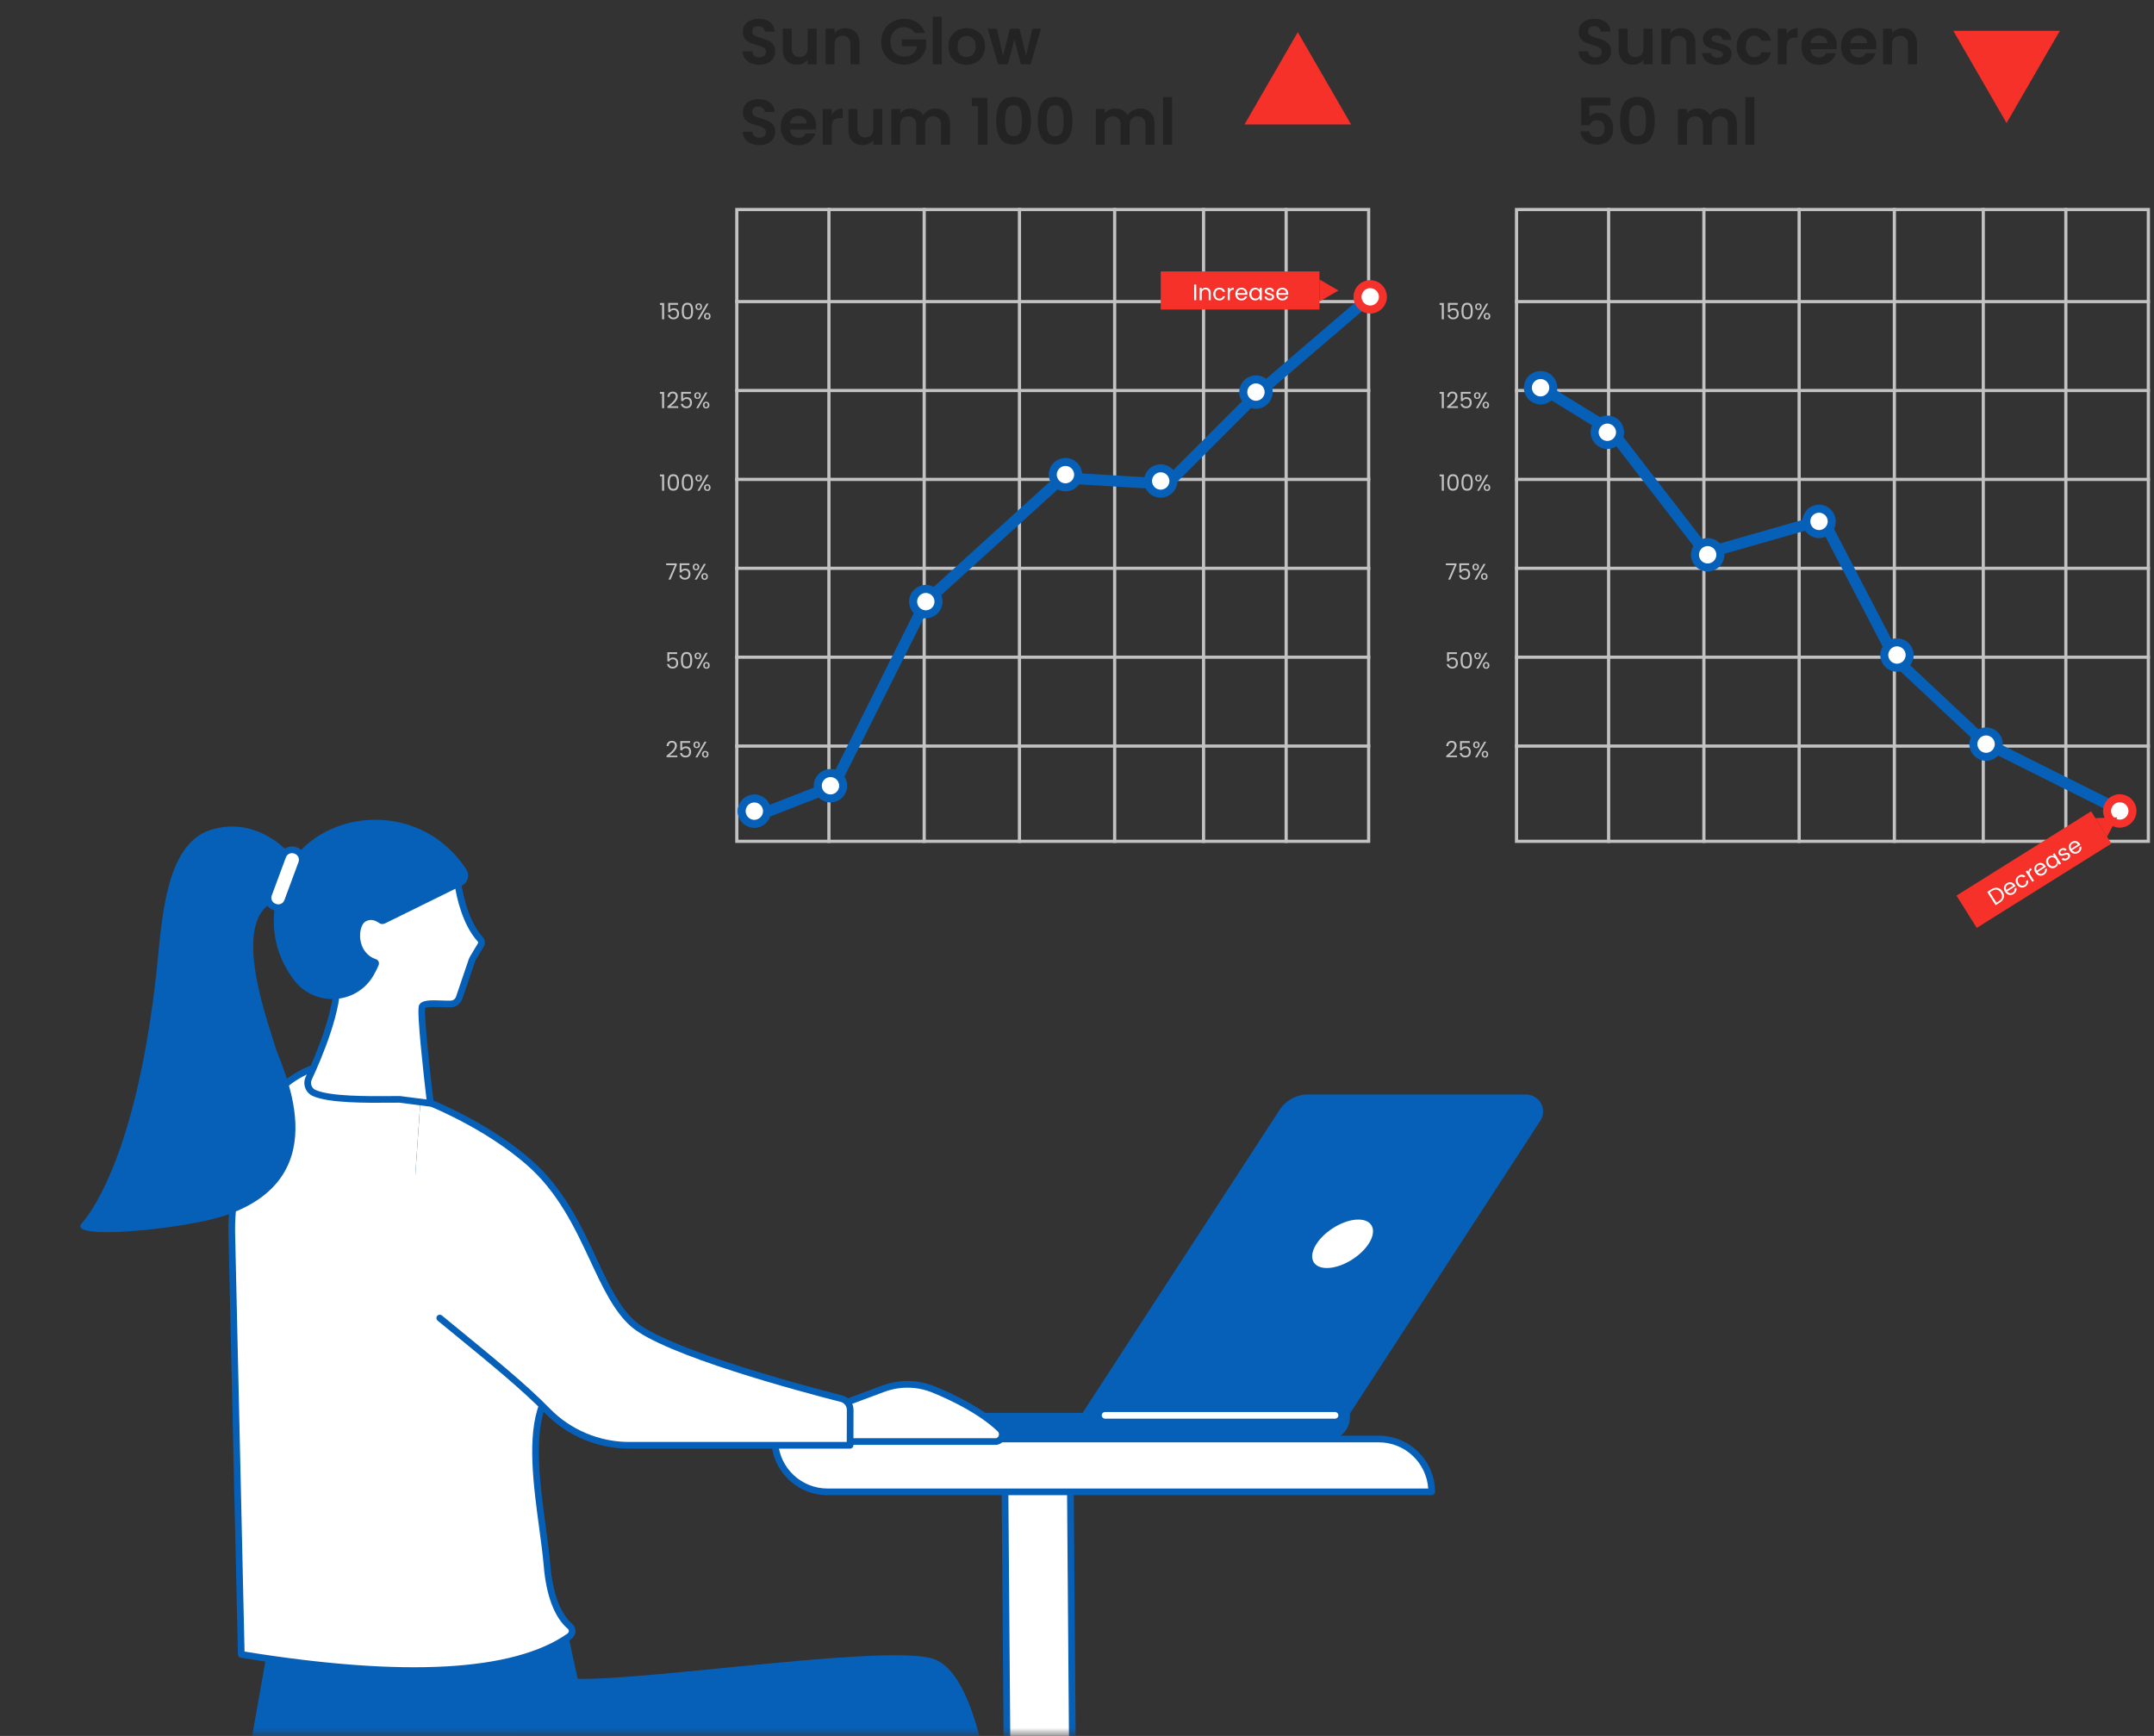 <svg xmlns="http://www.w3.org/2000/svg" width="134" height="108" viewBox="0 0 134 108" fill="none"><rect x="0" y="0" width="134" height="108" fill="#333333" stroke="none"/><rect x="45.838" y="13.036" width="39.306" height="39.306" stroke="#C2C2C2" stroke-width="0.198"></rect><line x1="45.739" y1="18.764" x2="85.242" y2="18.764" stroke="#C2C2C2" stroke-width="0.198"></line><line x1="45.739" y1="24.295" x2="85.242" y2="24.295" stroke="#C2C2C2" stroke-width="0.198"></line><line x1="45.739" y1="29.825" x2="85.242" y2="29.825" stroke="#C2C2C2" stroke-width="0.198"></line><line x1="45.739" y1="35.356" x2="85.242" y2="35.356" stroke="#C2C2C2" stroke-width="0.198"></line><line x1="45.739" y1="40.886" x2="85.242" y2="40.886" stroke="#C2C2C2" stroke-width="0.198"></line><line x1="45.739" y1="46.416" x2="85.242" y2="46.416" stroke="#C2C2C2" stroke-width="0.198"></line><line x1="63.42" y1="52.441" x2="63.42" y2="12.938" stroke="#C2C2C2" stroke-width="0.198"></line><line x1="69.343" y1="52.441" x2="69.343" y2="12.938" stroke="#C2C2C2" stroke-width="0.198"></line><line x1="74.874" y1="52.441" x2="74.874" y2="12.938" stroke="#C2C2C2" stroke-width="0.198"></line><line x1="80.011" y1="52.441" x2="80.011" y2="12.938" stroke="#C2C2C2" stroke-width="0.198"></line><line x1="57.494" y1="52.441" x2="57.494" y2="12.938" stroke="#C2C2C2" stroke-width="0.198"></line><line x1="51.567" y1="52.441" x2="51.567" y2="12.938" stroke="#C2C2C2" stroke-width="0.198"></line><path d="M41.466 47.018C41.584 46.923 41.677 46.845 41.744 46.785C41.811 46.723 41.868 46.659 41.913 46.593C41.96 46.526 41.983 46.46 41.983 46.396C41.983 46.335 41.968 46.288 41.938 46.253C41.91 46.218 41.862 46.2 41.797 46.2C41.734 46.2 41.684 46.22 41.649 46.26C41.614 46.299 41.596 46.352 41.593 46.418H41.47C41.474 46.314 41.505 46.233 41.565 46.176C41.625 46.119 41.702 46.091 41.796 46.091C41.892 46.091 41.968 46.117 42.024 46.171C42.081 46.224 42.109 46.297 42.109 46.39C42.109 46.468 42.086 46.543 42.039 46.617C41.993 46.689 41.941 46.754 41.883 46.81C41.824 46.865 41.749 46.929 41.657 47.003H42.139V47.109H41.466V47.018ZM42.93 46.219H42.439V46.538C42.461 46.508 42.493 46.484 42.535 46.466C42.577 46.446 42.622 46.436 42.67 46.436C42.748 46.436 42.81 46.453 42.859 46.485C42.907 46.517 42.942 46.558 42.962 46.61C42.984 46.66 42.995 46.714 42.995 46.77C42.995 46.838 42.982 46.898 42.957 46.951C42.932 47.004 42.893 47.046 42.841 47.077C42.789 47.108 42.726 47.123 42.649 47.123C42.551 47.123 42.472 47.098 42.411 47.047C42.351 46.997 42.314 46.93 42.301 46.846H42.425C42.438 46.899 42.463 46.941 42.502 46.971C42.541 47 42.591 47.015 42.651 47.015C42.724 47.015 42.78 46.993 42.817 46.95C42.854 46.905 42.873 46.846 42.873 46.773C42.873 46.701 42.854 46.645 42.817 46.605C42.78 46.565 42.725 46.545 42.652 46.545C42.603 46.545 42.559 46.557 42.522 46.582C42.486 46.605 42.459 46.637 42.442 46.678H42.322V46.108H42.93V46.219ZM43.136 46.337C43.136 46.274 43.155 46.223 43.193 46.186C43.231 46.148 43.28 46.129 43.34 46.129C43.4 46.129 43.449 46.148 43.487 46.186C43.525 46.223 43.544 46.274 43.544 46.337C43.544 46.401 43.525 46.453 43.487 46.491C43.449 46.528 43.4 46.547 43.34 46.547C43.28 46.547 43.231 46.528 43.193 46.491C43.155 46.453 43.136 46.401 43.136 46.337ZM43.952 46.144L43.386 47.12H43.26L43.827 46.144H43.952ZM43.34 46.207C43.308 46.207 43.283 46.218 43.264 46.24C43.247 46.262 43.238 46.294 43.238 46.337C43.238 46.38 43.247 46.413 43.264 46.435C43.283 46.457 43.308 46.468 43.34 46.468C43.372 46.468 43.397 46.457 43.415 46.435C43.434 46.412 43.443 46.379 43.443 46.337C43.443 46.294 43.434 46.262 43.415 46.24C43.397 46.218 43.372 46.207 43.34 46.207ZM43.671 46.927C43.671 46.863 43.69 46.812 43.729 46.775C43.767 46.736 43.816 46.717 43.876 46.717C43.935 46.717 43.984 46.736 44.021 46.775C44.059 46.812 44.078 46.863 44.078 46.927C44.078 46.99 44.059 47.041 44.021 47.08C43.984 47.118 43.935 47.137 43.876 47.137C43.816 47.137 43.767 47.118 43.729 47.081C43.69 47.043 43.671 46.992 43.671 46.927ZM43.874 46.797C43.842 46.797 43.817 46.808 43.799 46.831C43.78 46.852 43.771 46.884 43.771 46.927C43.771 46.969 43.78 47.001 43.799 47.024C43.817 47.045 43.842 47.056 43.874 47.056C43.906 47.056 43.931 47.045 43.95 47.024C43.968 47.001 43.978 46.969 43.978 46.927C43.978 46.884 43.968 46.852 43.95 46.831C43.931 46.808 43.906 46.797 43.874 46.797Z" fill="#C2C2C2"></path><path d="M42.126 40.689H41.635V41.008C41.657 40.978 41.688 40.953 41.73 40.935C41.772 40.915 41.817 40.906 41.866 40.906C41.943 40.906 42.006 40.922 42.055 40.955C42.103 40.986 42.138 41.028 42.158 41.079C42.179 41.129 42.19 41.183 42.19 41.24C42.19 41.307 42.178 41.367 42.153 41.42C42.127 41.473 42.089 41.515 42.036 41.546C41.985 41.577 41.921 41.592 41.845 41.592C41.747 41.592 41.668 41.567 41.607 41.517C41.547 41.466 41.51 41.399 41.497 41.315H41.621C41.633 41.368 41.659 41.41 41.698 41.44C41.737 41.47 41.787 41.484 41.846 41.484C41.92 41.484 41.975 41.463 42.013 41.419C42.05 41.374 42.069 41.315 42.069 41.242C42.069 41.17 42.05 41.114 42.013 41.075C41.975 41.035 41.92 41.015 41.848 41.015C41.798 41.015 41.755 41.027 41.718 41.051C41.681 41.074 41.655 41.106 41.638 41.148H41.518V40.577H42.126V40.689ZM42.359 41.073C42.359 40.913 42.385 40.788 42.438 40.699C42.49 40.608 42.581 40.563 42.712 40.563C42.841 40.563 42.932 40.608 42.984 40.699C43.037 40.788 43.063 40.913 43.063 41.073C43.063 41.236 43.037 41.363 42.984 41.454C42.932 41.544 42.841 41.589 42.712 41.589C42.581 41.589 42.49 41.544 42.438 41.454C42.385 41.363 42.359 41.236 42.359 41.073ZM42.937 41.073C42.937 40.992 42.931 40.924 42.92 40.868C42.91 40.811 42.888 40.765 42.854 40.731C42.822 40.696 42.774 40.679 42.712 40.679C42.648 40.679 42.6 40.696 42.566 40.731C42.534 40.765 42.512 40.811 42.501 40.868C42.49 40.924 42.485 40.992 42.485 41.073C42.485 41.157 42.49 41.228 42.501 41.285C42.512 41.341 42.534 41.387 42.566 41.422C42.6 41.456 42.648 41.473 42.712 41.473C42.774 41.473 42.822 41.456 42.854 41.422C42.888 41.387 42.91 41.341 42.92 41.285C42.931 41.228 42.937 41.157 42.937 41.073ZM43.209 40.806C43.209 40.743 43.229 40.693 43.267 40.655C43.305 40.617 43.354 40.598 43.414 40.598C43.473 40.598 43.522 40.617 43.56 40.655C43.599 40.693 43.618 40.743 43.618 40.806C43.618 40.871 43.599 40.922 43.56 40.96C43.522 40.997 43.473 41.016 43.414 41.016C43.354 41.016 43.305 40.997 43.267 40.96C43.229 40.922 43.209 40.871 43.209 40.806ZM44.026 40.613L43.46 41.589H43.334L43.9 40.613H44.026ZM43.414 40.676C43.382 40.676 43.357 40.687 43.338 40.71C43.32 40.731 43.312 40.763 43.312 40.806C43.312 40.849 43.32 40.882 43.338 40.904C43.357 40.926 43.382 40.938 43.414 40.938C43.445 40.938 43.471 40.926 43.489 40.904C43.508 40.881 43.517 40.848 43.517 40.806C43.517 40.763 43.508 40.731 43.489 40.71C43.471 40.687 43.445 40.676 43.414 40.676ZM43.745 41.396C43.745 41.332 43.764 41.281 43.802 41.244C43.841 41.206 43.89 41.187 43.949 41.187C44.009 41.187 44.057 41.206 44.095 41.244C44.133 41.281 44.152 41.332 44.152 41.396C44.152 41.46 44.133 41.511 44.095 41.549C44.057 41.587 44.009 41.606 43.949 41.606C43.89 41.606 43.841 41.587 43.802 41.55C43.764 41.512 43.745 41.461 43.745 41.396ZM43.948 41.266C43.916 41.266 43.891 41.278 43.872 41.3C43.854 41.321 43.844 41.353 43.844 41.396C43.844 41.438 43.854 41.471 43.872 41.493C43.891 41.514 43.916 41.525 43.948 41.525C43.98 41.525 44.005 41.514 44.023 41.493C44.042 41.471 44.051 41.438 44.051 41.396C44.051 41.353 44.042 41.321 44.023 41.3C44.005 41.278 43.98 41.266 43.948 41.266Z" fill="#C2C2C2"></path><path d="M42.103 35.147L41.715 36.059H41.586L41.98 35.16H41.441V35.051H42.103V35.147ZM42.889 35.158H42.398V35.477C42.42 35.447 42.452 35.423 42.493 35.405C42.535 35.385 42.581 35.375 42.629 35.375C42.707 35.375 42.77 35.392 42.818 35.424C42.866 35.456 42.901 35.497 42.922 35.549C42.943 35.599 42.954 35.653 42.954 35.709C42.954 35.777 42.941 35.837 42.916 35.89C42.891 35.943 42.852 35.985 42.8 36.016C42.748 36.047 42.685 36.062 42.608 36.062C42.51 36.062 42.431 36.037 42.37 35.986C42.31 35.936 42.273 35.869 42.26 35.785H42.385C42.397 35.838 42.422 35.88 42.461 35.91C42.501 35.939 42.55 35.954 42.61 35.954C42.683 35.954 42.739 35.932 42.776 35.889C42.813 35.844 42.832 35.785 42.832 35.712C42.832 35.64 42.813 35.584 42.776 35.544C42.739 35.504 42.684 35.484 42.611 35.484C42.562 35.484 42.518 35.496 42.481 35.521C42.445 35.544 42.418 35.576 42.401 35.617H42.281V35.047H42.889V35.158ZM43.095 35.276C43.095 35.213 43.114 35.162 43.152 35.125C43.19 35.087 43.239 35.068 43.299 35.068C43.359 35.068 43.407 35.087 43.446 35.125C43.484 35.162 43.503 35.213 43.503 35.276C43.503 35.34 43.484 35.392 43.446 35.43C43.407 35.467 43.359 35.486 43.299 35.486C43.239 35.486 43.19 35.467 43.152 35.43C43.114 35.392 43.095 35.34 43.095 35.276ZM43.911 35.083L43.345 36.059H43.219L43.786 35.083H43.911ZM43.299 35.146C43.267 35.146 43.242 35.157 43.223 35.179C43.206 35.201 43.197 35.233 43.197 35.276C43.197 35.319 43.206 35.352 43.223 35.374C43.242 35.396 43.267 35.407 43.299 35.407C43.331 35.407 43.356 35.396 43.374 35.374C43.393 35.351 43.402 35.318 43.402 35.276C43.402 35.233 43.393 35.201 43.374 35.179C43.356 35.157 43.331 35.146 43.299 35.146ZM43.63 35.866C43.63 35.802 43.65 35.751 43.688 35.714C43.726 35.675 43.775 35.656 43.834 35.656C43.894 35.656 43.943 35.675 43.98 35.714C44.018 35.751 44.037 35.802 44.037 35.866C44.037 35.929 44.018 35.98 43.98 36.019C43.943 36.057 43.894 36.076 43.834 36.076C43.775 36.076 43.726 36.057 43.688 36.02C43.65 35.982 43.63 35.93 43.63 35.866ZM43.833 35.736C43.801 35.736 43.776 35.747 43.758 35.77C43.739 35.791 43.73 35.823 43.73 35.866C43.73 35.908 43.739 35.94 43.758 35.963C43.776 35.984 43.801 35.995 43.833 35.995C43.865 35.995 43.89 35.984 43.909 35.963C43.927 35.94 43.937 35.908 43.937 35.866C43.937 35.823 43.927 35.791 43.909 35.77C43.89 35.747 43.865 35.736 43.833 35.736Z" fill="#C2C2C2"></path><path d="M41.053 29.634V29.518H41.316V30.529H41.187V29.634H41.053ZM41.535 30.013C41.535 29.852 41.561 29.727 41.613 29.638C41.665 29.548 41.757 29.502 41.887 29.502C42.017 29.502 42.108 29.548 42.16 29.638C42.212 29.727 42.238 29.852 42.238 30.013C42.238 30.176 42.212 30.303 42.16 30.393C42.108 30.484 42.017 30.529 41.887 30.529C41.757 30.529 41.665 30.484 41.613 30.393C41.561 30.303 41.535 30.176 41.535 30.013ZM42.112 30.013C42.112 29.932 42.107 29.863 42.095 29.807C42.085 29.75 42.063 29.705 42.03 29.67C41.997 29.636 41.95 29.618 41.887 29.618C41.824 29.618 41.775 29.636 41.742 29.67C41.709 29.705 41.687 29.75 41.676 29.807C41.666 29.863 41.66 29.932 41.66 30.013C41.66 30.097 41.666 30.167 41.676 30.224C41.687 30.281 41.709 30.326 41.742 30.361C41.775 30.395 41.824 30.413 41.887 30.413C41.95 30.413 41.997 30.395 42.03 30.361C42.063 30.326 42.085 30.281 42.095 30.224C42.107 30.167 42.112 30.097 42.112 30.013ZM42.413 30.013C42.413 29.852 42.439 29.727 42.491 29.638C42.543 29.548 42.635 29.502 42.765 29.502C42.895 29.502 42.986 29.548 43.038 29.638C43.09 29.727 43.116 29.852 43.116 30.013C43.116 30.176 43.09 30.303 43.038 30.393C42.986 30.484 42.895 30.529 42.765 30.529C42.635 30.529 42.543 30.484 42.491 30.393C42.439 30.303 42.413 30.176 42.413 30.013ZM42.99 30.013C42.99 29.932 42.985 29.863 42.974 29.807C42.963 29.75 42.941 29.705 42.908 29.67C42.875 29.636 42.828 29.618 42.765 29.618C42.702 29.618 42.653 29.636 42.62 29.67C42.587 29.705 42.565 29.75 42.554 29.807C42.544 29.863 42.539 29.932 42.539 30.013C42.539 30.097 42.544 30.167 42.554 30.224C42.565 30.281 42.587 30.326 42.62 30.361C42.653 30.395 42.702 30.413 42.765 30.413C42.828 30.413 42.875 30.395 42.908 30.361C42.941 30.326 42.963 30.281 42.974 30.224C42.985 30.167 42.99 30.097 42.99 30.013ZM43.263 29.746C43.263 29.682 43.282 29.632 43.32 29.595C43.358 29.556 43.407 29.537 43.467 29.537C43.527 29.537 43.576 29.556 43.614 29.595C43.652 29.632 43.671 29.682 43.671 29.746C43.671 29.81 43.652 29.861 43.614 29.899C43.576 29.937 43.527 29.956 43.467 29.956C43.407 29.956 43.358 29.937 43.32 29.899C43.282 29.861 43.263 29.81 43.263 29.746ZM44.08 29.553L43.513 30.529H43.387L43.954 29.553H44.08ZM43.467 29.616C43.435 29.616 43.41 29.627 43.392 29.649C43.374 29.671 43.365 29.703 43.365 29.746C43.365 29.789 43.374 29.821 43.392 29.844C43.41 29.866 43.435 29.877 43.467 29.877C43.499 29.877 43.524 29.866 43.542 29.844C43.561 29.82 43.571 29.788 43.571 29.746C43.571 29.703 43.561 29.671 43.542 29.649C43.524 29.627 43.499 29.616 43.467 29.616ZM43.798 30.336C43.798 30.271 43.818 30.221 43.856 30.183C43.894 30.145 43.943 30.126 44.003 30.126C44.062 30.126 44.111 30.145 44.148 30.183C44.186 30.221 44.205 30.271 44.205 30.336C44.205 30.399 44.186 30.45 44.148 30.488C44.111 30.526 44.062 30.546 44.003 30.546C43.943 30.546 43.894 30.527 43.856 30.49C43.818 30.451 43.798 30.4 43.798 30.336ZM44.001 30.206C43.969 30.206 43.944 30.217 43.926 30.239C43.907 30.261 43.898 30.293 43.898 30.336C43.898 30.378 43.907 30.41 43.926 30.432C43.944 30.454 43.969 30.465 44.001 30.465C44.033 30.465 44.058 30.454 44.077 30.432C44.095 30.41 44.105 30.378 44.105 30.336C44.105 30.293 44.095 30.261 44.077 30.239C44.058 30.217 44.033 30.206 44.001 30.206Z" fill="#C2C2C2"></path><path d="M41.053 24.499V24.383H41.316V25.394H41.187V24.499H41.053ZM41.519 25.291C41.638 25.196 41.73 25.119 41.797 25.058C41.865 24.996 41.921 24.933 41.967 24.866C42.013 24.799 42.037 24.733 42.037 24.669C42.037 24.609 42.022 24.561 41.992 24.526C41.963 24.491 41.916 24.473 41.851 24.473C41.787 24.473 41.738 24.493 41.702 24.534C41.668 24.573 41.649 24.625 41.647 24.692H41.523C41.527 24.587 41.559 24.506 41.618 24.45C41.678 24.393 41.755 24.364 41.849 24.364C41.945 24.364 42.021 24.391 42.077 24.444C42.134 24.497 42.163 24.57 42.163 24.664C42.163 24.741 42.139 24.817 42.093 24.89C42.047 24.963 41.995 25.027 41.936 25.083C41.877 25.138 41.802 25.202 41.711 25.276H42.192V25.382H41.519V25.291ZM42.984 24.493H42.493V24.812C42.514 24.782 42.546 24.758 42.588 24.739C42.63 24.72 42.675 24.71 42.724 24.71C42.801 24.71 42.864 24.726 42.912 24.759C42.961 24.79 42.995 24.832 43.016 24.883C43.037 24.933 43.048 24.987 43.048 25.044C43.048 25.111 43.035 25.171 43.01 25.224C42.985 25.277 42.946 25.319 42.894 25.35C42.843 25.381 42.779 25.396 42.703 25.396C42.605 25.396 42.525 25.371 42.465 25.321C42.404 25.27 42.367 25.203 42.354 25.119H42.479C42.491 25.173 42.517 25.214 42.556 25.244C42.595 25.274 42.644 25.289 42.704 25.289C42.778 25.289 42.833 25.267 42.87 25.223C42.908 25.178 42.926 25.119 42.926 25.047C42.926 24.974 42.908 24.918 42.87 24.879C42.833 24.839 42.778 24.819 42.705 24.819C42.656 24.819 42.613 24.831 42.575 24.855C42.539 24.878 42.512 24.911 42.496 24.952H42.375V24.381H42.984V24.493ZM43.189 24.61C43.189 24.547 43.208 24.497 43.246 24.459C43.285 24.421 43.334 24.402 43.393 24.402C43.453 24.402 43.502 24.421 43.54 24.459C43.578 24.497 43.597 24.547 43.597 24.61C43.597 24.675 43.578 24.726 43.54 24.764C43.502 24.802 43.453 24.82 43.393 24.82C43.334 24.82 43.285 24.802 43.246 24.764C43.208 24.726 43.189 24.675 43.189 24.61ZM44.006 24.418L43.439 25.394H43.314L43.88 24.418H44.006ZM43.393 24.48C43.362 24.48 43.336 24.492 43.318 24.514C43.3 24.535 43.291 24.568 43.291 24.61C43.291 24.653 43.3 24.686 43.318 24.708C43.336 24.731 43.362 24.742 43.393 24.742C43.425 24.742 43.45 24.731 43.469 24.708C43.487 24.685 43.497 24.652 43.497 24.61C43.497 24.568 43.487 24.535 43.469 24.514C43.45 24.492 43.425 24.48 43.393 24.48ZM43.725 25.201C43.725 25.136 43.744 25.085 43.782 25.048C43.82 25.01 43.869 24.991 43.929 24.991C43.989 24.991 44.037 25.01 44.074 25.048C44.112 25.085 44.132 25.136 44.132 25.201C44.132 25.264 44.112 25.315 44.074 25.353C44.037 25.391 43.989 25.41 43.929 25.41C43.869 25.41 43.82 25.392 43.782 25.354C43.744 25.316 43.725 25.265 43.725 25.201ZM43.928 25.07C43.896 25.07 43.871 25.082 43.852 25.104C43.833 25.125 43.824 25.158 43.824 25.201C43.824 25.242 43.833 25.275 43.852 25.297C43.871 25.319 43.896 25.329 43.928 25.329C43.959 25.329 43.984 25.319 44.003 25.297C44.022 25.275 44.031 25.242 44.031 25.201C44.031 25.158 44.022 25.125 44.003 25.104C43.984 25.082 43.959 25.07 43.928 25.07Z" fill="#C2C2C2"></path><path d="M41.053 18.968V18.852H41.316V19.863H41.187V18.968H41.053ZM42.179 18.962H41.688V19.281C41.71 19.251 41.742 19.227 41.783 19.208C41.825 19.189 41.871 19.179 41.919 19.179C41.997 19.179 42.059 19.195 42.108 19.228C42.157 19.26 42.191 19.301 42.212 19.352C42.233 19.403 42.244 19.456 42.244 19.513C42.244 19.58 42.231 19.64 42.206 19.694C42.181 19.747 42.142 19.789 42.09 19.819C42.038 19.85 41.975 19.866 41.898 19.866C41.8 19.866 41.721 19.84 41.66 19.79C41.6 19.74 41.563 19.673 41.55 19.589H41.675C41.687 19.642 41.712 19.683 41.751 19.713C41.791 19.743 41.84 19.758 41.9 19.758C41.973 19.758 42.029 19.736 42.066 19.692C42.103 19.647 42.122 19.589 42.122 19.516C42.122 19.443 42.103 19.387 42.066 19.348C42.029 19.308 41.974 19.288 41.901 19.288C41.852 19.288 41.808 19.3 41.771 19.324C41.735 19.348 41.708 19.38 41.691 19.421H41.571V18.85H42.179V18.962ZM42.413 19.347C42.413 19.186 42.439 19.061 42.491 18.972C42.543 18.882 42.635 18.836 42.765 18.836C42.895 18.836 42.986 18.882 43.038 18.972C43.09 19.061 43.116 19.186 43.116 19.347C43.116 19.51 43.09 19.637 43.038 19.727C42.986 19.818 42.895 19.863 42.765 19.863C42.635 19.863 42.543 19.818 42.491 19.727C42.439 19.637 42.413 19.51 42.413 19.347ZM42.99 19.347C42.99 19.266 42.985 19.197 42.974 19.141C42.963 19.084 42.941 19.039 42.908 19.004C42.875 18.97 42.828 18.952 42.765 18.952C42.702 18.952 42.653 18.97 42.62 19.004C42.587 19.039 42.565 19.084 42.554 19.141C42.544 19.197 42.539 19.266 42.539 19.347C42.539 19.431 42.544 19.501 42.554 19.558C42.565 19.615 42.587 19.66 42.62 19.695C42.653 19.73 42.702 19.747 42.765 19.747C42.828 19.747 42.875 19.73 42.908 19.695C42.941 19.66 42.963 19.615 42.974 19.558C42.985 19.501 42.99 19.431 42.99 19.347ZM43.263 19.08C43.263 19.016 43.282 18.966 43.32 18.929C43.358 18.89 43.407 18.871 43.467 18.871C43.527 18.871 43.576 18.89 43.614 18.929C43.652 18.966 43.671 19.016 43.671 19.08C43.671 19.144 43.652 19.195 43.614 19.233C43.576 19.271 43.527 19.289 43.467 19.289C43.407 19.289 43.358 19.271 43.32 19.233C43.282 19.195 43.263 19.144 43.263 19.08ZM44.08 18.887L43.513 19.863H43.387L43.954 18.887H44.08ZM43.467 18.95C43.435 18.95 43.41 18.961 43.392 18.983C43.374 19.005 43.365 19.037 43.365 19.08C43.365 19.123 43.374 19.155 43.392 19.178C43.41 19.2 43.435 19.211 43.467 19.211C43.499 19.211 43.524 19.2 43.542 19.178C43.561 19.154 43.571 19.122 43.571 19.08C43.571 19.037 43.561 19.005 43.542 18.983C43.524 18.961 43.499 18.95 43.467 18.95ZM43.798 19.67C43.798 19.605 43.818 19.555 43.856 19.517C43.894 19.479 43.943 19.46 44.003 19.46C44.062 19.46 44.111 19.479 44.148 19.517C44.186 19.555 44.205 19.605 44.205 19.67C44.205 19.733 44.186 19.784 44.148 19.822C44.111 19.86 44.062 19.88 44.003 19.88C43.943 19.88 43.894 19.861 43.856 19.824C43.818 19.785 43.798 19.734 43.798 19.67ZM44.001 19.54C43.969 19.54 43.944 19.551 43.926 19.573C43.907 19.595 43.898 19.627 43.898 19.67C43.898 19.712 43.907 19.744 43.926 19.766C43.944 19.788 43.969 19.799 44.001 19.799C44.033 19.799 44.058 19.788 44.077 19.766C44.095 19.744 44.105 19.712 44.105 19.67C44.105 19.627 44.095 19.595 44.077 19.573C44.058 19.551 44.033 19.54 44.001 19.54Z" fill="#C2C2C2"></path><path d="M47.319 50.663L51.862 48.886L57.59 37.43L66.083 29.727L72.601 30.122L78.329 24.394L85.242 18.468" stroke="#0760B7" stroke-width="0.689" stroke-linecap="round"></path><circle cx="46.927" cy="50.465" r="0.79" fill="white" stroke="#0760B7" stroke-width="0.5"></circle><circle cx="51.664" cy="48.885" r="0.79" fill="white" stroke="#0760B7" stroke-width="0.5"></circle><circle cx="57.595" cy="37.43" r="0.79" fill="white" stroke="#0760B7" stroke-width="0.5"></circle><circle cx="66.282" cy="29.529" r="0.79" fill="white" stroke="#0760B7" stroke-width="0.5"></circle><circle cx="72.208" cy="29.924" r="0.79" fill="white" stroke="#0760B7" stroke-width="0.5"></circle><circle cx="78.133" cy="24.393" r="0.79" fill="white" stroke="#0760B7" stroke-width="0.5"></circle><circle cx="85.241" cy="18.468" r="0.79" fill="white" stroke="#F4312A" stroke-width="0.5"></circle><rect x="72.208" y="16.888" width="9.876" height="2.37" fill="#F53129"></rect><path d="M83.269 18.073L82.084 18.757L82.084 17.389L83.269 18.073Z" fill="#F53129"></path><path d="M74.417 17.703V18.678H74.289V17.703H74.417ZM75.007 17.897C75.1 17.897 75.176 17.926 75.233 17.983C75.291 18.039 75.32 18.12 75.32 18.226V18.678H75.194V18.244C75.194 18.168 75.175 18.11 75.137 18.069C75.099 18.028 75.046 18.008 74.98 18.008C74.913 18.008 74.859 18.029 74.819 18.071C74.78 18.113 74.761 18.174 74.761 18.254V18.678H74.633V17.911H74.761V18.02C74.786 17.981 74.82 17.951 74.863 17.93C74.907 17.908 74.955 17.897 75.007 17.897ZM75.48 18.293C75.48 18.214 75.496 18.145 75.528 18.086C75.56 18.026 75.603 17.98 75.659 17.948C75.716 17.915 75.781 17.899 75.854 17.899C75.948 17.899 76.025 17.922 76.086 17.967C76.147 18.013 76.188 18.076 76.208 18.157H76.07C76.058 18.111 76.032 18.074 75.994 18.047C75.956 18.02 75.91 18.006 75.854 18.006C75.781 18.006 75.722 18.032 75.678 18.082C75.633 18.131 75.611 18.202 75.611 18.293C75.611 18.386 75.633 18.457 75.678 18.507C75.722 18.558 75.781 18.583 75.854 18.583C75.91 18.583 75.956 18.57 75.994 18.544C76.031 18.517 76.056 18.48 76.07 18.432H76.208C76.187 18.51 76.146 18.573 76.085 18.62C76.023 18.667 75.946 18.69 75.854 18.69C75.781 18.69 75.716 18.674 75.659 18.641C75.603 18.609 75.56 18.563 75.528 18.503C75.496 18.443 75.48 18.373 75.48 18.293ZM76.505 18.036C76.527 17.992 76.559 17.958 76.6 17.934C76.642 17.91 76.692 17.897 76.752 17.897V18.029H76.719C76.576 18.029 76.505 18.106 76.505 18.261V18.678H76.377V17.911H76.505V18.036ZM77.598 18.265C77.598 18.289 77.597 18.315 77.594 18.342H76.982C76.986 18.418 77.012 18.477 77.058 18.52C77.106 18.562 77.163 18.583 77.231 18.583C77.285 18.583 77.331 18.57 77.368 18.545C77.405 18.519 77.431 18.484 77.446 18.441H77.583C77.562 18.515 77.521 18.575 77.46 18.622C77.398 18.668 77.322 18.69 77.231 18.69C77.158 18.69 77.093 18.674 77.035 18.641C76.978 18.609 76.933 18.563 76.9 18.503C76.868 18.442 76.852 18.372 76.852 18.293C76.852 18.214 76.867 18.145 76.899 18.085C76.931 18.025 76.975 17.98 77.032 17.948C77.09 17.915 77.156 17.899 77.231 17.899C77.303 17.899 77.368 17.915 77.423 17.946C77.479 17.978 77.522 18.022 77.552 18.078C77.583 18.133 77.598 18.195 77.598 18.265ZM77.467 18.239C77.467 18.19 77.456 18.149 77.435 18.114C77.413 18.079 77.384 18.052 77.347 18.035C77.31 18.016 77.27 18.006 77.225 18.006C77.16 18.006 77.106 18.027 77.06 18.068C77.015 18.109 76.99 18.166 76.983 18.239H77.467ZM77.719 18.292C77.719 18.213 77.734 18.145 77.766 18.086C77.798 18.026 77.841 17.98 77.896 17.948C77.952 17.915 78.014 17.899 78.082 17.899C78.149 17.899 78.208 17.913 78.257 17.942C78.306 17.971 78.343 18.007 78.368 18.051V17.911H78.496V18.678H78.368V18.535C78.342 18.58 78.305 18.617 78.254 18.647C78.205 18.676 78.147 18.69 78.081 18.69C78.013 18.69 77.951 18.674 77.896 18.64C77.841 18.606 77.798 18.559 77.766 18.499C77.734 18.438 77.719 18.369 77.719 18.292ZM78.368 18.293C78.368 18.235 78.356 18.185 78.333 18.142C78.309 18.099 78.278 18.067 78.237 18.044C78.198 18.021 78.155 18.009 78.107 18.009C78.06 18.009 78.016 18.02 77.977 18.043C77.938 18.065 77.907 18.098 77.884 18.141C77.86 18.184 77.849 18.234 77.849 18.292C77.849 18.351 77.86 18.402 77.884 18.446C77.907 18.488 77.938 18.522 77.977 18.545C78.016 18.567 78.06 18.578 78.107 18.578C78.155 18.578 78.198 18.567 78.237 18.545C78.278 18.522 78.309 18.488 78.333 18.446C78.356 18.402 78.368 18.351 78.368 18.293ZM78.983 18.69C78.924 18.69 78.871 18.68 78.825 18.661C78.778 18.64 78.741 18.613 78.714 18.577C78.687 18.541 78.672 18.499 78.669 18.453H78.801C78.805 18.491 78.822 18.522 78.854 18.546C78.886 18.57 78.929 18.583 78.981 18.583C79.03 18.583 79.068 18.572 79.096 18.55C79.124 18.529 79.138 18.502 79.138 18.469C79.138 18.436 79.123 18.411 79.093 18.395C79.063 18.378 79.017 18.362 78.955 18.346C78.898 18.331 78.851 18.317 78.815 18.302C78.779 18.286 78.749 18.263 78.722 18.233C78.697 18.202 78.685 18.162 78.685 18.113C78.685 18.074 78.696 18.038 78.72 18.005C78.743 17.973 78.776 17.947 78.819 17.928C78.862 17.909 78.911 17.899 78.966 17.899C79.051 17.899 79.119 17.92 79.171 17.963C79.224 18.006 79.251 18.065 79.255 18.139H79.128C79.125 18.099 79.109 18.067 79.079 18.043C79.05 18.019 79.011 18.006 78.962 18.006C78.916 18.006 78.879 18.016 78.853 18.036C78.825 18.055 78.812 18.081 78.812 18.113C78.812 18.138 78.82 18.159 78.836 18.176C78.853 18.192 78.873 18.205 78.897 18.215C78.922 18.224 78.957 18.235 79.001 18.247C79.056 18.262 79.1 18.277 79.135 18.292C79.169 18.306 79.199 18.327 79.223 18.356C79.248 18.385 79.261 18.423 79.262 18.469C79.262 18.511 79.251 18.549 79.227 18.583C79.204 18.616 79.171 18.643 79.128 18.662C79.086 18.681 79.037 18.69 78.983 18.69ZM80.141 18.265C80.141 18.289 80.14 18.315 80.137 18.342H79.524C79.529 18.418 79.555 18.477 79.601 18.52C79.649 18.562 79.706 18.583 79.773 18.583C79.828 18.583 79.874 18.57 79.91 18.545C79.948 18.519 79.974 18.484 79.989 18.441H80.126C80.105 18.515 80.064 18.575 80.003 18.622C79.941 18.668 79.865 18.69 79.773 18.69C79.701 18.69 79.635 18.674 79.578 18.641C79.521 18.609 79.476 18.563 79.443 18.503C79.411 18.442 79.394 18.372 79.394 18.293C79.394 18.214 79.41 18.145 79.442 18.085C79.474 18.025 79.518 17.98 79.575 17.948C79.632 17.915 79.699 17.899 79.773 17.899C79.846 17.899 79.91 17.915 79.966 17.946C80.022 17.978 80.065 18.022 80.095 18.078C80.126 18.133 80.141 18.195 80.141 18.265ZM80.01 18.239C80.01 18.19 79.999 18.149 79.977 18.114C79.956 18.079 79.927 18.052 79.889 18.035C79.853 18.016 79.812 18.006 79.768 18.006C79.703 18.006 79.648 18.027 79.603 18.068C79.558 18.109 79.532 18.166 79.526 18.239H80.01Z" fill="white"></path><rect x="94.343" y="13.036" width="39.306" height="39.306" stroke="#C2C2C2" stroke-width="0.198"></rect><line x1="94.244" y1="18.765" x2="133.747" y2="18.765" stroke="#C2C2C2" stroke-width="0.198"></line><line x1="94.244" y1="24.295" x2="133.747" y2="24.295" stroke="#C2C2C2" stroke-width="0.198"></line><line x1="94.244" y1="29.825" x2="133.747" y2="29.825" stroke="#C2C2C2" stroke-width="0.198"></line><line x1="94.244" y1="35.356" x2="133.747" y2="35.356" stroke="#C2C2C2" stroke-width="0.198"></line><line x1="94.244" y1="40.886" x2="133.747" y2="40.886" stroke="#C2C2C2" stroke-width="0.198"></line><line x1="94.244" y1="46.416" x2="133.747" y2="46.416" stroke="#C2C2C2" stroke-width="0.198"></line><line x1="111.925" y1="52.441" x2="111.925" y2="12.938" stroke="#C2C2C2" stroke-width="0.198"></line><line x1="117.848" y1="52.441" x2="117.848" y2="12.938" stroke="#C2C2C2" stroke-width="0.198"></line><line x1="123.379" y1="52.441" x2="123.379" y2="12.938" stroke="#C2C2C2" stroke-width="0.198"></line><line x1="128.516" y1="52.441" x2="128.516" y2="12.938" stroke="#C2C2C2" stroke-width="0.198"></line><line x1="105.999" y1="52.441" x2="105.999" y2="12.938" stroke="#C2C2C2" stroke-width="0.198"></line><line x1="100.072" y1="52.441" x2="100.072" y2="12.938" stroke="#C2C2C2" stroke-width="0.198"></line><path d="M89.971 47.018C90.089 46.923 90.182 46.845 90.249 46.785C90.316 46.723 90.373 46.659 90.418 46.593C90.465 46.526 90.488 46.46 90.488 46.396C90.488 46.335 90.473 46.288 90.443 46.253C90.415 46.218 90.367 46.2 90.302 46.2C90.239 46.2 90.189 46.22 90.154 46.26C90.119 46.299 90.101 46.352 90.098 46.418H89.975C89.979 46.314 90.01 46.233 90.07 46.176C90.13 46.119 90.207 46.091 90.301 46.091C90.397 46.091 90.473 46.117 90.529 46.171C90.586 46.224 90.614 46.297 90.614 46.39C90.614 46.468 90.591 46.543 90.544 46.617C90.498 46.689 90.446 46.754 90.388 46.81C90.329 46.865 90.254 46.929 90.162 47.003H90.643V47.109H89.971V47.018ZM91.435 46.219H90.944V46.538C90.966 46.508 90.997 46.484 91.039 46.466C91.081 46.446 91.127 46.436 91.175 46.436C91.252 46.436 91.315 46.453 91.364 46.485C91.412 46.517 91.447 46.558 91.467 46.61C91.489 46.66 91.499 46.714 91.499 46.77C91.499 46.838 91.487 46.898 91.462 46.951C91.436 47.004 91.398 47.046 91.346 47.077C91.294 47.108 91.231 47.123 91.154 47.123C91.056 47.123 90.977 47.098 90.916 47.047C90.856 46.997 90.819 46.93 90.806 46.846H90.93C90.942 46.899 90.968 46.941 91.007 46.971C91.046 47 91.096 47.015 91.156 47.015C91.229 47.015 91.285 46.993 91.322 46.95C91.359 46.905 91.378 46.846 91.378 46.773C91.378 46.701 91.359 46.645 91.322 46.605C91.285 46.565 91.23 46.545 91.157 46.545C91.107 46.545 91.064 46.557 91.027 46.582C90.99 46.605 90.964 46.637 90.947 46.678H90.827V46.108H91.435V46.219ZM91.641 46.337C91.641 46.274 91.66 46.223 91.698 46.186C91.736 46.148 91.785 46.129 91.845 46.129C91.904 46.129 91.953 46.148 91.992 46.186C92.03 46.223 92.049 46.274 92.049 46.337C92.049 46.401 92.03 46.453 91.992 46.491C91.953 46.528 91.904 46.547 91.845 46.547C91.785 46.547 91.736 46.528 91.698 46.491C91.66 46.453 91.641 46.401 91.641 46.337ZM92.457 46.144L91.891 47.12H91.765L92.331 46.144H92.457ZM91.845 46.207C91.813 46.207 91.788 46.218 91.769 46.24C91.751 46.262 91.743 46.294 91.743 46.337C91.743 46.38 91.751 46.413 91.769 46.435C91.788 46.457 91.813 46.468 91.845 46.468C91.876 46.468 91.902 46.457 91.92 46.435C91.939 46.412 91.948 46.379 91.948 46.337C91.948 46.294 91.939 46.262 91.92 46.24C91.902 46.218 91.876 46.207 91.845 46.207ZM92.176 46.927C92.176 46.863 92.195 46.812 92.234 46.775C92.272 46.736 92.321 46.717 92.38 46.717C92.44 46.717 92.489 46.736 92.526 46.775C92.564 46.812 92.583 46.863 92.583 46.927C92.583 46.99 92.564 47.041 92.526 47.08C92.489 47.118 92.44 47.137 92.38 47.137C92.321 47.137 92.272 47.118 92.234 47.081C92.195 47.043 92.176 46.992 92.176 46.927ZM92.379 46.797C92.347 46.797 92.322 46.808 92.303 46.831C92.285 46.852 92.275 46.884 92.275 46.927C92.275 46.969 92.285 47.001 92.303 47.024C92.322 47.045 92.347 47.056 92.379 47.056C92.411 47.056 92.436 47.045 92.454 47.024C92.473 47.001 92.483 46.969 92.483 46.927C92.483 46.884 92.473 46.852 92.454 46.831C92.436 46.808 92.411 46.797 92.379 46.797Z" fill="#C2C2C2"></path><path d="M90.631 40.689H90.14V41.008C90.161 40.978 90.193 40.954 90.235 40.935C90.277 40.916 90.322 40.906 90.371 40.906C90.448 40.906 90.511 40.922 90.559 40.955C90.608 40.987 90.642 41.028 90.663 41.079C90.684 41.13 90.695 41.183 90.695 41.24C90.695 41.307 90.683 41.367 90.657 41.421C90.632 41.474 90.594 41.516 90.541 41.547C90.49 41.577 90.426 41.593 90.35 41.593C90.252 41.593 90.173 41.568 90.112 41.517C90.051 41.467 90.014 41.4 90.001 41.316H90.126C90.138 41.369 90.164 41.41 90.203 41.44C90.242 41.47 90.291 41.485 90.351 41.485C90.425 41.485 90.48 41.463 90.517 41.419C90.555 41.374 90.573 41.316 90.573 41.243C90.573 41.17 90.555 41.114 90.517 41.075C90.48 41.035 90.425 41.015 90.353 41.015C90.303 41.015 90.26 41.027 90.222 41.051C90.186 41.075 90.159 41.107 90.143 41.148H90.022V40.577H90.631V40.689ZM90.864 41.074C90.864 40.913 90.89 40.789 90.942 40.699C90.995 40.609 91.086 40.563 91.217 40.563C91.346 40.563 91.437 40.609 91.489 40.699C91.541 40.789 91.568 40.913 91.568 41.074C91.568 41.237 91.541 41.364 91.489 41.454C91.437 41.545 91.346 41.59 91.217 41.59C91.086 41.59 90.995 41.545 90.942 41.454C90.89 41.364 90.864 41.237 90.864 41.074ZM91.442 41.074C91.442 40.993 91.436 40.924 91.425 40.868C91.415 40.811 91.393 40.766 91.359 40.731C91.327 40.697 91.279 40.679 91.217 40.679C91.153 40.679 91.105 40.697 91.071 40.731C91.039 40.766 91.017 40.811 91.005 40.868C90.995 40.924 90.99 40.993 90.99 41.074C90.99 41.158 90.995 41.228 91.005 41.285C91.017 41.342 91.039 41.388 91.071 41.422C91.105 41.456 91.153 41.474 91.217 41.474C91.279 41.474 91.327 41.456 91.359 41.422C91.393 41.388 91.415 41.342 91.425 41.285C91.436 41.228 91.442 41.158 91.442 41.074ZM91.714 40.807C91.714 40.743 91.734 40.693 91.772 40.656C91.81 40.617 91.859 40.598 91.918 40.598C91.978 40.598 92.027 40.617 92.065 40.656C92.104 40.693 92.123 40.743 92.123 40.807C92.123 40.871 92.104 40.922 92.065 40.961C92.027 40.998 91.978 41.017 91.918 41.017C91.859 41.017 91.81 40.998 91.772 40.961C91.734 40.922 91.714 40.871 91.714 40.807ZM92.531 40.614L91.965 41.59H91.839L92.405 40.614H92.531ZM91.918 40.677C91.887 40.677 91.862 40.688 91.843 40.71C91.825 40.732 91.816 40.764 91.816 40.807C91.816 40.85 91.825 40.882 91.843 40.905C91.862 40.927 91.887 40.938 91.918 40.938C91.95 40.938 91.975 40.927 91.994 40.905C92.013 40.881 92.022 40.849 92.022 40.807C92.022 40.764 92.013 40.732 91.994 40.71C91.975 40.688 91.95 40.677 91.918 40.677ZM92.25 41.397C92.25 41.333 92.269 41.282 92.307 41.244C92.346 41.206 92.394 41.187 92.454 41.187C92.514 41.187 92.562 41.206 92.6 41.244C92.638 41.282 92.657 41.333 92.657 41.397C92.657 41.46 92.638 41.511 92.6 41.549C92.562 41.587 92.514 41.607 92.454 41.607C92.394 41.607 92.346 41.588 92.307 41.551C92.269 41.513 92.25 41.461 92.25 41.397ZM92.453 41.267C92.421 41.267 92.396 41.278 92.377 41.3C92.359 41.322 92.349 41.354 92.349 41.397C92.349 41.439 92.359 41.471 92.377 41.493C92.396 41.515 92.421 41.526 92.453 41.526C92.484 41.526 92.51 41.515 92.528 41.493C92.547 41.471 92.556 41.439 92.556 41.397C92.556 41.354 92.547 41.322 92.528 41.3C92.51 41.278 92.484 41.267 92.453 41.267Z" fill="#C2C2C2"></path><path d="M90.608 35.148L90.22 36.06H90.091L90.485 35.16H89.946V35.051H90.608V35.148ZM91.394 35.159H90.903V35.478C90.925 35.448 90.957 35.424 90.998 35.405C91.04 35.386 91.086 35.376 91.134 35.376C91.211 35.376 91.274 35.392 91.323 35.425C91.371 35.456 91.406 35.498 91.426 35.549C91.448 35.599 91.459 35.653 91.459 35.71C91.459 35.777 91.446 35.837 91.421 35.89C91.396 35.944 91.357 35.986 91.305 36.016C91.253 36.047 91.189 36.062 91.113 36.062C91.015 36.062 90.936 36.037 90.875 35.987C90.815 35.937 90.778 35.869 90.765 35.785H90.889C90.901 35.839 90.927 35.88 90.966 35.91C91.005 35.94 91.055 35.955 91.115 35.955C91.188 35.955 91.244 35.933 91.281 35.889C91.318 35.844 91.337 35.785 91.337 35.713C91.337 35.64 91.318 35.584 91.281 35.545C91.244 35.505 91.189 35.485 91.116 35.485C91.067 35.485 91.023 35.497 90.986 35.521C90.95 35.544 90.923 35.577 90.906 35.618H90.786V35.047H91.394V35.159ZM91.6 35.276C91.6 35.213 91.619 35.163 91.657 35.125C91.695 35.087 91.744 35.068 91.804 35.068C91.864 35.068 91.912 35.087 91.951 35.125C91.989 35.163 92.008 35.213 92.008 35.276C92.008 35.341 91.989 35.392 91.951 35.43C91.912 35.468 91.864 35.486 91.804 35.486C91.744 35.486 91.695 35.468 91.657 35.43C91.619 35.392 91.6 35.341 91.6 35.276ZM92.416 35.084L91.85 36.06H91.724L92.29 35.084H92.416ZM91.804 35.146C91.772 35.146 91.747 35.158 91.728 35.18C91.711 35.201 91.702 35.234 91.702 35.276C91.702 35.319 91.711 35.352 91.728 35.374C91.747 35.397 91.772 35.408 91.804 35.408C91.835 35.408 91.861 35.397 91.879 35.374C91.898 35.351 91.907 35.318 91.907 35.276C91.907 35.234 91.898 35.201 91.879 35.18C91.861 35.158 91.835 35.146 91.804 35.146ZM92.135 35.867C92.135 35.802 92.154 35.752 92.193 35.714C92.231 35.676 92.28 35.657 92.339 35.657C92.399 35.657 92.448 35.676 92.485 35.714C92.523 35.752 92.542 35.802 92.542 35.867C92.542 35.93 92.523 35.981 92.485 36.019C92.448 36.057 92.399 36.076 92.339 36.076C92.28 36.076 92.231 36.058 92.193 36.02C92.154 35.982 92.135 35.931 92.135 35.867ZM92.338 35.736C92.306 35.736 92.281 35.748 92.263 35.77C92.244 35.791 92.234 35.824 92.234 35.867C92.234 35.908 92.244 35.941 92.263 35.963C92.281 35.984 92.306 35.995 92.338 35.995C92.37 35.995 92.395 35.984 92.413 35.963C92.432 35.941 92.442 35.908 92.442 35.867C92.442 35.824 92.432 35.791 92.413 35.77C92.395 35.748 92.37 35.736 92.338 35.736Z" fill="#C2C2C2"></path><path d="M89.558 29.634V29.518H89.821V30.529H89.692V29.634H89.558ZM90.04 30.013C90.04 29.852 90.066 29.727 90.118 29.638C90.17 29.548 90.261 29.502 90.392 29.502C90.522 29.502 90.612 29.548 90.665 29.638C90.717 29.727 90.743 29.852 90.743 30.013C90.743 30.176 90.717 30.303 90.665 30.393C90.612 30.484 90.522 30.529 90.392 30.529C90.261 30.529 90.17 30.484 90.118 30.393C90.066 30.303 90.04 30.176 90.04 30.013ZM90.617 30.013C90.617 29.932 90.612 29.863 90.6 29.807C90.59 29.75 90.568 29.705 90.534 29.67C90.502 29.636 90.454 29.618 90.392 29.618C90.329 29.618 90.28 29.636 90.246 29.67C90.214 29.705 90.192 29.75 90.181 29.807C90.171 29.863 90.165 29.932 90.165 30.013C90.165 30.097 90.171 30.167 90.181 30.224C90.192 30.281 90.214 30.326 90.246 30.361C90.28 30.395 90.329 30.413 90.392 30.413C90.454 30.413 90.502 30.395 90.534 30.361C90.568 30.326 90.59 30.281 90.6 30.224C90.612 30.167 90.617 30.097 90.617 30.013ZM90.918 30.013C90.918 29.852 90.944 29.727 90.996 29.638C91.048 29.548 91.139 29.502 91.27 29.502C91.4 29.502 91.49 29.548 91.543 29.638C91.595 29.727 91.621 29.852 91.621 30.013C91.621 30.176 91.595 30.303 91.543 30.393C91.49 30.484 91.4 30.529 91.27 30.529C91.139 30.529 91.048 30.484 90.996 30.393C90.944 30.303 90.918 30.176 90.918 30.013ZM91.495 30.013C91.495 29.932 91.49 29.863 91.478 29.807C91.468 29.75 91.446 29.705 91.413 29.67C91.38 29.636 91.332 29.618 91.27 29.618C91.207 29.618 91.158 29.636 91.125 29.67C91.092 29.705 91.07 29.75 91.059 29.807C91.049 29.863 91.043 29.932 91.043 30.013C91.043 30.097 91.049 30.167 91.059 30.224C91.07 30.281 91.092 30.326 91.125 30.361C91.158 30.395 91.207 30.413 91.27 30.413C91.332 30.413 91.38 30.395 91.413 30.361C91.446 30.326 91.468 30.281 91.478 30.224C91.49 30.167 91.495 30.097 91.495 30.013ZM91.768 29.746C91.768 29.682 91.787 29.632 91.825 29.595C91.863 29.556 91.912 29.537 91.972 29.537C92.032 29.537 92.081 29.556 92.119 29.595C92.157 29.632 92.176 29.682 92.176 29.746C92.176 29.81 92.157 29.861 92.119 29.899C92.081 29.937 92.032 29.956 91.972 29.956C91.912 29.956 91.863 29.937 91.825 29.899C91.787 29.861 91.768 29.81 91.768 29.746ZM92.584 29.553L92.018 30.529H91.892L92.459 29.553H92.584ZM91.972 29.616C91.94 29.616 91.915 29.627 91.896 29.649C91.879 29.671 91.87 29.703 91.87 29.746C91.87 29.789 91.879 29.821 91.896 29.844C91.915 29.866 91.94 29.877 91.972 29.877C92.004 29.877 92.029 29.866 92.047 29.844C92.066 29.82 92.075 29.788 92.075 29.746C92.075 29.703 92.066 29.671 92.047 29.649C92.029 29.627 92.004 29.616 91.972 29.616ZM92.303 30.336C92.303 30.271 92.323 30.221 92.361 30.183C92.399 30.145 92.448 30.126 92.507 30.126C92.567 30.126 92.616 30.145 92.653 30.183C92.691 30.221 92.71 30.271 92.71 30.336C92.71 30.399 92.691 30.45 92.653 30.488C92.616 30.526 92.567 30.546 92.507 30.546C92.448 30.546 92.399 30.527 92.361 30.49C92.323 30.451 92.303 30.4 92.303 30.336ZM92.506 30.206C92.474 30.206 92.449 30.217 92.431 30.239C92.412 30.261 92.403 30.293 92.403 30.336C92.403 30.378 92.412 30.41 92.431 30.432C92.449 30.454 92.474 30.465 92.506 30.465C92.538 30.465 92.563 30.454 92.582 30.432C92.6 30.41 92.61 30.378 92.61 30.336C92.61 30.293 92.6 30.261 92.582 30.239C92.563 30.217 92.538 30.206 92.506 30.206Z" fill="#C2C2C2"></path><path d="M89.558 24.499V24.383H89.821V25.394H89.692V24.499H89.558ZM90.024 25.291C90.142 25.196 90.235 25.119 90.302 25.058C90.37 24.996 90.426 24.933 90.472 24.866C90.518 24.799 90.541 24.733 90.541 24.669C90.541 24.609 90.527 24.561 90.497 24.526C90.468 24.491 90.421 24.473 90.356 24.473C90.292 24.473 90.243 24.493 90.207 24.534C90.173 24.573 90.154 24.625 90.151 24.692H90.028C90.032 24.587 90.064 24.506 90.123 24.45C90.183 24.393 90.26 24.364 90.354 24.364C90.45 24.364 90.526 24.391 90.582 24.444C90.639 24.497 90.667 24.57 90.667 24.664C90.667 24.741 90.644 24.817 90.597 24.89C90.552 24.963 90.5 25.027 90.441 25.083C90.382 25.138 90.307 25.202 90.216 25.276H90.697V25.382H90.024V25.291ZM91.489 24.493H90.998V24.812C91.019 24.782 91.051 24.758 91.093 24.739C91.135 24.72 91.18 24.71 91.228 24.71C91.306 24.71 91.369 24.726 91.417 24.759C91.466 24.79 91.5 24.832 91.521 24.883C91.542 24.933 91.553 24.987 91.553 25.044C91.553 25.111 91.54 25.171 91.515 25.224C91.49 25.277 91.451 25.319 91.399 25.35C91.348 25.381 91.284 25.396 91.207 25.396C91.11 25.396 91.03 25.371 90.97 25.321C90.909 25.27 90.872 25.203 90.859 25.119H90.984C90.996 25.173 91.022 25.214 91.061 25.244C91.1 25.274 91.149 25.289 91.209 25.289C91.282 25.289 91.338 25.267 91.375 25.223C91.413 25.178 91.431 25.119 91.431 25.047C91.431 24.974 91.413 24.918 91.375 24.879C91.338 24.839 91.283 24.819 91.21 24.819C91.161 24.819 91.118 24.831 91.08 24.855C91.044 24.878 91.017 24.911 91.001 24.952H90.88V24.381H91.489V24.493ZM91.694 24.61C91.694 24.547 91.713 24.497 91.751 24.459C91.79 24.421 91.838 24.402 91.898 24.402C91.958 24.402 92.007 24.421 92.045 24.459C92.083 24.497 92.102 24.547 92.102 24.61C92.102 24.675 92.083 24.726 92.045 24.764C92.007 24.802 91.958 24.82 91.898 24.82C91.838 24.82 91.79 24.802 91.751 24.764C91.713 24.726 91.694 24.675 91.694 24.61ZM92.511 24.418L91.944 25.394H91.819L92.385 24.418H92.511ZM91.898 24.48C91.867 24.48 91.841 24.492 91.823 24.514C91.805 24.535 91.796 24.568 91.796 24.61C91.796 24.653 91.805 24.686 91.823 24.708C91.841 24.731 91.867 24.742 91.898 24.742C91.93 24.742 91.955 24.731 91.974 24.708C91.992 24.685 92.002 24.652 92.002 24.61C92.002 24.568 91.992 24.535 91.974 24.514C91.955 24.492 91.93 24.48 91.898 24.48ZM92.23 25.201C92.23 25.136 92.249 25.085 92.287 25.048C92.325 25.01 92.374 24.991 92.434 24.991C92.493 24.991 92.542 25.01 92.579 25.048C92.617 25.085 92.636 25.136 92.636 25.201C92.636 25.264 92.617 25.315 92.579 25.353C92.542 25.391 92.493 25.41 92.434 25.41C92.374 25.41 92.325 25.392 92.287 25.354C92.249 25.316 92.23 25.265 92.23 25.201ZM92.432 25.07C92.401 25.07 92.376 25.082 92.357 25.104C92.338 25.125 92.329 25.158 92.329 25.201C92.329 25.242 92.338 25.275 92.357 25.297C92.376 25.319 92.401 25.329 92.432 25.329C92.464 25.329 92.489 25.319 92.508 25.297C92.526 25.275 92.536 25.242 92.536 25.201C92.536 25.158 92.526 25.125 92.508 25.104C92.489 25.082 92.464 25.07 92.432 25.07Z" fill="#C2C2C2"></path><path d="M89.558 18.968V18.852H89.821V19.863H89.692V18.968H89.558ZM90.684 18.963H90.193V19.282C90.215 19.252 90.246 19.227 90.288 19.209C90.33 19.189 90.376 19.18 90.424 19.18C90.501 19.18 90.564 19.196 90.613 19.228C90.661 19.26 90.696 19.302 90.716 19.353C90.738 19.403 90.749 19.457 90.749 19.514C90.749 19.581 90.736 19.641 90.711 19.694C90.686 19.747 90.647 19.789 90.595 19.82C90.543 19.851 90.48 19.866 90.403 19.866C90.305 19.866 90.226 19.841 90.165 19.791C90.105 19.74 90.068 19.673 90.055 19.589H90.179C90.192 19.642 90.217 19.684 90.256 19.714C90.295 19.744 90.345 19.758 90.404 19.758C90.478 19.758 90.534 19.736 90.571 19.693C90.608 19.648 90.627 19.589 90.627 19.517C90.627 19.444 90.608 19.388 90.571 19.349C90.534 19.309 90.479 19.288 90.406 19.288C90.356 19.288 90.313 19.301 90.276 19.325C90.24 19.348 90.213 19.38 90.196 19.421H90.076V18.851H90.684V18.963ZM90.918 19.347C90.918 19.187 90.944 19.062 90.996 18.973C91.048 18.882 91.139 18.837 91.27 18.837C91.4 18.837 91.49 18.882 91.543 18.973C91.595 19.062 91.621 19.187 91.621 19.347C91.621 19.51 91.595 19.637 91.543 19.728C91.49 19.818 91.4 19.863 91.27 19.863C91.139 19.863 91.048 19.818 90.996 19.728C90.944 19.637 90.918 19.51 90.918 19.347ZM91.495 19.347C91.495 19.266 91.49 19.198 91.478 19.142C91.468 19.085 91.446 19.039 91.413 19.005C91.38 18.97 91.332 18.953 91.27 18.953C91.207 18.953 91.158 18.97 91.125 19.005C91.092 19.039 91.07 19.085 91.059 19.142C91.049 19.198 91.043 19.266 91.043 19.347C91.043 19.431 91.049 19.502 91.059 19.558C91.07 19.615 91.092 19.661 91.125 19.695C91.158 19.73 91.207 19.747 91.27 19.747C91.332 19.747 91.38 19.73 91.413 19.695C91.446 19.661 91.468 19.615 91.478 19.558C91.49 19.502 91.495 19.431 91.495 19.347ZM91.768 19.08C91.768 19.017 91.787 18.966 91.825 18.929C91.863 18.891 91.912 18.872 91.972 18.872C92.032 18.872 92.081 18.891 92.119 18.929C92.157 18.966 92.176 19.017 92.176 19.08C92.176 19.145 92.157 19.196 92.119 19.234C92.081 19.271 92.032 19.29 91.972 19.29C91.912 19.29 91.863 19.271 91.825 19.234C91.787 19.196 91.768 19.145 91.768 19.08ZM92.584 18.887L92.018 19.863H91.892L92.459 18.887H92.584ZM91.972 18.95C91.94 18.95 91.915 18.961 91.896 18.984C91.879 19.005 91.87 19.037 91.87 19.08C91.87 19.123 91.879 19.156 91.896 19.178C91.915 19.2 91.94 19.212 91.972 19.212C92.004 19.212 92.029 19.2 92.047 19.178C92.066 19.155 92.075 19.122 92.075 19.08C92.075 19.037 92.066 19.005 92.047 18.984C92.029 18.961 92.004 18.95 91.972 18.95ZM92.303 19.67C92.303 19.606 92.323 19.555 92.361 19.518C92.399 19.48 92.448 19.46 92.507 19.46C92.567 19.46 92.616 19.48 92.653 19.518C92.691 19.555 92.71 19.606 92.71 19.67C92.71 19.734 92.691 19.785 92.653 19.823C92.616 19.861 92.567 19.88 92.507 19.88C92.448 19.88 92.399 19.861 92.361 19.824C92.323 19.786 92.303 19.735 92.303 19.67ZM92.506 19.54C92.474 19.54 92.449 19.551 92.431 19.574C92.412 19.595 92.403 19.627 92.403 19.67C92.403 19.712 92.412 19.744 92.431 19.767C92.449 19.788 92.474 19.799 92.506 19.799C92.538 19.799 92.563 19.788 92.582 19.767C92.6 19.744 92.61 19.712 92.61 19.67C92.61 19.627 92.6 19.595 92.582 19.574C92.563 19.551 92.538 19.54 92.506 19.54Z" fill="#C2C2C2"></path><path d="M95.74 24.024L100.244 26.796L106.134 34.418L113.41 32.34L117.914 41.001L123.457 46.198L131.772 50.355" stroke="#0760B7" stroke-width="0.693" stroke-linecap="round"></path><circle cx="95.839" cy="24.122" r="0.79" fill="white" stroke="#0760B7" stroke-width="0.5"></circle><circle cx="99.993" cy="26.893" r="0.79" fill="white" stroke="#0760B7" stroke-width="0.5"></circle><circle cx="106.233" cy="34.515" r="0.79" fill="white" stroke="#0760B7" stroke-width="0.5"></circle><circle cx="113.161" cy="32.437" r="0.79" fill="white" stroke="#0760B7" stroke-width="0.5"></circle><circle cx="118.01" cy="40.752" r="0.79" fill="white" stroke="#0760B7" stroke-width="0.5"></circle><circle cx="123.554" cy="46.295" r="0.79" fill="white" stroke="#0760B7" stroke-width="0.5"></circle><circle cx="131.871" cy="50.453" r="0.79" fill="white" stroke="#F4312A" stroke-width="0.5"></circle><rect width="9.876" height="2.37" transform="matrix(0.848 -0.531 -0.531 -0.848 122.972 57.728)" fill="#F53129"></rect><path d="M131.718 50.852L130.351 50.901L131.077 52.061L131.718 50.852Z" fill="#F53129"></path><path d="M123.881 55.331C123.971 55.274 124.059 55.242 124.146 55.234C124.233 55.225 124.313 55.24 124.388 55.281C124.462 55.32 124.527 55.382 124.58 55.466C124.634 55.55 124.663 55.635 124.667 55.719C124.671 55.803 124.651 55.882 124.606 55.957C124.561 56.031 124.494 56.096 124.404 56.153L124.148 56.316L123.625 55.494L123.881 55.331ZM124.348 56.065C124.454 55.997 124.517 55.918 124.538 55.826C124.557 55.734 124.535 55.638 124.471 55.536C124.405 55.434 124.326 55.372 124.233 55.35C124.141 55.329 124.042 55.351 123.937 55.418L123.788 55.513L124.199 56.159L124.348 56.065ZM125.351 55.062C125.364 55.083 125.376 55.105 125.389 55.129L124.872 55.458C124.916 55.519 124.97 55.556 125.032 55.567C125.095 55.577 125.154 55.563 125.211 55.527C125.257 55.498 125.289 55.463 125.306 55.422C125.324 55.38 125.327 55.337 125.317 55.293L125.432 55.219C125.455 55.292 125.452 55.365 125.425 55.437C125.398 55.509 125.346 55.569 125.269 55.618C125.207 55.657 125.144 55.678 125.077 55.682C125.012 55.685 124.949 55.67 124.89 55.637C124.83 55.604 124.778 55.553 124.736 55.487C124.693 55.42 124.669 55.353 124.664 55.285C124.659 55.218 124.672 55.156 124.703 55.098C124.734 55.04 124.781 54.99 124.844 54.95C124.905 54.911 124.968 54.89 125.032 54.887C125.096 54.884 125.156 54.898 125.211 54.929C125.267 54.959 125.313 55.003 125.351 55.062ZM125.226 55.11C125.2 55.069 125.168 55.04 125.132 55.023C125.095 55.004 125.056 54.998 125.015 55.003C124.974 55.006 124.935 55.02 124.897 55.044C124.843 55.079 124.807 55.126 124.791 55.185C124.775 55.243 124.784 55.305 124.817 55.37L125.226 55.11ZM125.467 55.021C125.425 54.954 125.401 54.888 125.397 54.821C125.391 54.754 125.403 54.691 125.433 54.634C125.464 54.575 125.509 54.527 125.571 54.488C125.65 54.437 125.728 54.415 125.803 54.421C125.88 54.427 125.948 54.458 126.008 54.516L125.893 54.59C125.857 54.558 125.815 54.54 125.768 54.538C125.722 54.535 125.676 54.549 125.629 54.579C125.567 54.618 125.531 54.671 125.52 54.737C125.509 54.803 125.528 54.874 125.577 54.951C125.627 55.029 125.684 55.077 125.749 55.096C125.813 55.114 125.877 55.104 125.938 55.065C125.985 55.035 126.017 54.999 126.035 54.957C126.052 54.915 126.054 54.87 126.04 54.821L126.155 54.748C126.18 54.825 126.179 54.9 126.153 54.973C126.126 55.045 126.074 55.106 125.996 55.156C125.934 55.195 125.871 55.216 125.805 55.219C125.741 55.221 125.679 55.206 125.62 55.173C125.561 55.139 125.511 55.089 125.467 55.021ZM126.194 54.254C126.189 54.205 126.197 54.16 126.219 54.117C126.241 54.074 126.278 54.037 126.328 54.005L126.399 54.115L126.37 54.133C126.25 54.21 126.231 54.314 126.314 54.444L126.538 54.796L126.431 54.864L126.019 54.218L126.127 54.149L126.194 54.254ZM127.239 53.861C127.252 53.881 127.265 53.904 127.277 53.928L126.76 54.257C126.805 54.318 126.858 54.354 126.921 54.365C126.983 54.375 127.043 54.362 127.099 54.326C127.146 54.297 127.178 54.261 127.195 54.221C127.212 54.178 127.216 54.135 127.205 54.091L127.321 54.018C127.343 54.091 127.341 54.164 127.314 54.236C127.287 54.307 127.234 54.368 127.157 54.417C127.096 54.456 127.032 54.477 126.966 54.481C126.9 54.484 126.838 54.469 126.778 54.436C126.718 54.402 126.667 54.352 126.624 54.285C126.582 54.218 126.558 54.151 126.553 54.084C126.547 54.017 126.56 53.954 126.591 53.897C126.622 53.838 126.669 53.789 126.732 53.749C126.794 53.71 126.857 53.689 126.921 53.685C126.985 53.682 127.045 53.696 127.1 53.727C127.155 53.757 127.202 53.802 127.239 53.861ZM127.114 53.909C127.088 53.868 127.057 53.839 127.02 53.821C126.983 53.803 126.944 53.796 126.903 53.801C126.862 53.805 126.823 53.819 126.785 53.843C126.731 53.877 126.696 53.924 126.679 53.983C126.664 54.042 126.672 54.104 126.706 54.169L127.114 53.909ZM127.355 53.819C127.313 53.752 127.29 53.686 127.285 53.62C127.28 53.552 127.292 53.49 127.32 53.433C127.35 53.375 127.394 53.328 127.451 53.292C127.508 53.256 127.565 53.237 127.622 53.235C127.679 53.232 127.73 53.243 127.774 53.267L127.699 53.149L127.807 53.08L128.218 53.727L128.11 53.796L128.033 53.675C128.036 53.727 128.024 53.779 127.998 53.831C127.972 53.882 127.931 53.925 127.875 53.96C127.817 53.997 127.756 54.016 127.692 54.017C127.628 54.018 127.566 54.002 127.506 53.968C127.447 53.934 127.397 53.884 127.355 53.819ZM127.903 53.471C127.872 53.423 127.836 53.386 127.793 53.363C127.75 53.339 127.706 53.329 127.66 53.331C127.615 53.333 127.572 53.346 127.532 53.371C127.492 53.397 127.461 53.43 127.44 53.47C127.419 53.51 127.41 53.554 127.413 53.602C127.417 53.651 127.434 53.7 127.465 53.749C127.496 53.798 127.534 53.835 127.577 53.86C127.62 53.883 127.664 53.895 127.709 53.893C127.754 53.891 127.797 53.877 127.837 53.852C127.877 53.826 127.908 53.794 127.929 53.754C127.95 53.712 127.959 53.667 127.956 53.619C127.952 53.569 127.934 53.52 127.903 53.471ZM128.636 53.476C128.586 53.508 128.536 53.528 128.486 53.536C128.436 53.544 128.39 53.54 128.348 53.525C128.306 53.509 128.271 53.482 128.244 53.444L128.355 53.373C128.378 53.404 128.41 53.42 128.45 53.424C128.49 53.427 128.533 53.414 128.577 53.386C128.617 53.36 128.644 53.331 128.656 53.298C128.668 53.264 128.665 53.234 128.648 53.207C128.63 53.178 128.604 53.166 128.57 53.168C128.536 53.17 128.488 53.181 128.427 53.201C128.371 53.219 128.324 53.231 128.285 53.239C128.247 53.244 128.209 53.241 128.171 53.23C128.133 53.218 128.101 53.191 128.074 53.149C128.053 53.116 128.044 53.079 128.046 53.039C128.048 52.999 128.062 52.96 128.088 52.921C128.114 52.882 128.15 52.847 128.197 52.818C128.268 52.772 128.337 52.753 128.404 52.761C128.472 52.77 128.527 52.804 128.57 52.865L128.462 52.934C128.439 52.901 128.408 52.883 128.369 52.878C128.332 52.873 128.292 52.884 128.251 52.911C128.212 52.935 128.187 52.963 128.175 52.994C128.162 53.025 128.165 53.054 128.182 53.081C128.195 53.102 128.213 53.115 128.235 53.121C128.258 53.125 128.282 53.125 128.308 53.121C128.335 53.115 128.369 53.106 128.413 53.093C128.467 53.076 128.513 53.064 128.55 53.058C128.587 53.052 128.623 53.054 128.659 53.065C128.696 53.076 128.727 53.101 128.753 53.14C128.775 53.175 128.786 53.213 128.784 53.254C128.783 53.295 128.769 53.335 128.743 53.375C128.718 53.413 128.682 53.447 128.636 53.476ZM129.385 52.496C129.398 52.516 129.41 52.539 129.423 52.563L128.906 52.892C128.95 52.953 129.004 52.989 129.066 53C129.129 53.01 129.188 52.997 129.245 52.961C129.291 52.932 129.323 52.897 129.34 52.856C129.358 52.814 129.361 52.77 129.351 52.726L129.466 52.653C129.489 52.726 129.486 52.799 129.459 52.871C129.432 52.943 129.38 53.003 129.303 53.052C129.241 53.091 129.178 53.112 129.111 53.116C129.046 53.119 128.983 53.104 128.924 53.071C128.864 53.037 128.812 52.987 128.77 52.92C128.727 52.853 128.703 52.786 128.698 52.719C128.693 52.652 128.706 52.589 128.737 52.532C128.768 52.474 128.815 52.424 128.878 52.384C128.939 52.345 129.002 52.324 129.066 52.321C129.13 52.317 129.19 52.331 129.245 52.362C129.301 52.392 129.347 52.437 129.385 52.496ZM129.26 52.544C129.234 52.503 129.202 52.474 129.166 52.456C129.129 52.438 129.09 52.431 129.049 52.436C129.008 52.44 128.969 52.454 128.931 52.478C128.877 52.513 128.841 52.559 128.825 52.618C128.809 52.677 128.818 52.739 128.851 52.804L129.26 52.544Z" fill="white"></path><path d="M47.24 4.028C47.045 4.028 46.869 3.995 46.712 3.928C46.557 3.861 46.435 3.765 46.344 3.64C46.253 3.515 46.207 3.367 46.204 3.196H46.804C46.812 3.311 46.852 3.401 46.924 3.468C46.999 3.535 47.1 3.568 47.228 3.568C47.359 3.568 47.461 3.537 47.536 3.476C47.611 3.412 47.648 3.329 47.648 3.228C47.648 3.145 47.623 3.077 47.572 3.024C47.521 2.971 47.457 2.929 47.38 2.9C47.305 2.868 47.201 2.833 47.068 2.796C46.887 2.743 46.739 2.691 46.624 2.64C46.512 2.587 46.415 2.508 46.332 2.404C46.252 2.297 46.212 2.156 46.212 1.98C46.212 1.815 46.253 1.671 46.336 1.548C46.419 1.425 46.535 1.332 46.684 1.268C46.833 1.201 47.004 1.168 47.196 1.168C47.484 1.168 47.717 1.239 47.896 1.38C48.077 1.519 48.177 1.713 48.196 1.964H47.58C47.575 1.868 47.533 1.789 47.456 1.728C47.381 1.664 47.281 1.632 47.156 1.632C47.047 1.632 46.959 1.66 46.892 1.716C46.828 1.772 46.796 1.853 46.796 1.96C46.796 2.035 46.82 2.097 46.868 2.148C46.919 2.196 46.98 2.236 47.052 2.268C47.127 2.297 47.231 2.332 47.364 2.372C47.545 2.425 47.693 2.479 47.808 2.532C47.923 2.585 48.021 2.665 48.104 2.772C48.187 2.879 48.228 3.019 48.228 3.192C48.228 3.341 48.189 3.48 48.112 3.608C48.035 3.736 47.921 3.839 47.772 3.916C47.623 3.991 47.445 4.028 47.24 4.028ZM50.806 1.784V4H50.242V3.72C50.169 3.816 50.075 3.892 49.958 3.948C49.843 4.001 49.718 4.028 49.581 4.028C49.408 4.028 49.255 3.992 49.121 3.92C48.988 3.845 48.883 3.737 48.806 3.596C48.731 3.452 48.694 3.281 48.694 3.084V1.784H49.254V3.004C49.254 3.18 49.297 3.316 49.386 3.412C49.474 3.505 49.593 3.552 49.745 3.552C49.9 3.552 50.022 3.505 50.109 3.412C50.197 3.316 50.242 3.18 50.242 3.004V1.784H50.806ZM52.586 1.752C52.85 1.752 53.063 1.836 53.226 2.004C53.389 2.169 53.47 2.401 53.47 2.7V4H52.91V2.776C52.91 2.6 52.866 2.465 52.778 2.372C52.69 2.276 52.57 2.228 52.418 2.228C52.263 2.228 52.141 2.276 52.05 2.372C51.962 2.465 51.918 2.6 51.918 2.776V4H51.358V1.784H51.918V2.06C51.993 1.964 52.087 1.889 52.202 1.836C52.319 1.78 52.447 1.752 52.586 1.752ZM56.9 2.048C56.836 1.931 56.748 1.841 56.636 1.78C56.524 1.719 56.393 1.688 56.244 1.688C56.078 1.688 55.932 1.725 55.804 1.8C55.676 1.875 55.576 1.981 55.504 2.12C55.432 2.259 55.396 2.419 55.396 2.6C55.396 2.787 55.432 2.949 55.504 3.088C55.578 3.227 55.681 3.333 55.812 3.408C55.942 3.483 56.094 3.52 56.268 3.52C56.481 3.52 56.656 3.464 56.792 3.352C56.928 3.237 57.017 3.079 57.06 2.876H56.1V2.448H57.612V2.936C57.574 3.131 57.494 3.311 57.372 3.476C57.249 3.641 57.09 3.775 56.896 3.876C56.704 3.975 56.488 4.024 56.248 4.024C55.978 4.024 55.734 3.964 55.516 3.844C55.3 3.721 55.129 3.552 55.004 3.336C54.881 3.12 54.82 2.875 54.82 2.6C54.82 2.325 54.881 2.08 55.004 1.864C55.129 1.645 55.3 1.476 55.516 1.356C55.734 1.233 55.977 1.172 56.244 1.172C56.558 1.172 56.832 1.249 57.064 1.404C57.296 1.556 57.456 1.771 57.544 2.048H56.9ZM58.586 1.04V4H58.026V1.04H58.586ZM60.123 4.036C59.91 4.036 59.718 3.989 59.547 3.896C59.377 3.8 59.242 3.665 59.143 3.492C59.047 3.319 58.999 3.119 58.999 2.892C58.999 2.665 59.049 2.465 59.147 2.292C59.249 2.119 59.386 1.985 59.559 1.892C59.733 1.796 59.926 1.748 60.139 1.748C60.353 1.748 60.546 1.796 60.719 1.892C60.893 1.985 61.029 2.119 61.127 2.292C61.229 2.465 61.279 2.665 61.279 2.892C61.279 3.119 61.227 3.319 61.123 3.492C61.022 3.665 60.883 3.8 60.707 3.896C60.534 3.989 60.339 4.036 60.123 4.036ZM60.123 3.548C60.225 3.548 60.319 3.524 60.407 3.476C60.498 3.425 60.57 3.351 60.623 3.252C60.677 3.153 60.703 3.033 60.703 2.892C60.703 2.681 60.647 2.52 60.535 2.408C60.426 2.293 60.291 2.236 60.131 2.236C59.971 2.236 59.837 2.293 59.727 2.408C59.621 2.52 59.567 2.681 59.567 2.892C59.567 3.103 59.619 3.265 59.723 3.38C59.83 3.492 59.963 3.548 60.123 3.548ZM64.762 1.784L64.114 4H63.51L63.106 2.452L62.702 4H62.094L61.442 1.784H62.01L62.402 3.472L62.826 1.784H63.418L63.834 3.468L64.226 1.784H64.762ZM47.24 9.028C47.045 9.028 46.869 8.995 46.712 8.928C46.557 8.861 46.435 8.765 46.344 8.64C46.253 8.515 46.207 8.367 46.204 8.196H46.804C46.812 8.311 46.852 8.401 46.924 8.468C46.999 8.535 47.1 8.568 47.228 8.568C47.359 8.568 47.461 8.537 47.536 8.476C47.611 8.412 47.648 8.329 47.648 8.228C47.648 8.145 47.623 8.077 47.572 8.024C47.521 7.971 47.457 7.929 47.38 7.9C47.305 7.868 47.201 7.833 47.068 7.796C46.887 7.743 46.739 7.691 46.624 7.64C46.512 7.587 46.415 7.508 46.332 7.404C46.252 7.297 46.212 7.156 46.212 6.98C46.212 6.815 46.253 6.671 46.336 6.548C46.419 6.425 46.535 6.332 46.684 6.268C46.833 6.201 47.004 6.168 47.196 6.168C47.484 6.168 47.717 6.239 47.896 6.38C48.077 6.519 48.177 6.713 48.196 6.964H47.58C47.575 6.868 47.533 6.789 47.456 6.728C47.381 6.664 47.281 6.632 47.156 6.632C47.047 6.632 46.959 6.66 46.892 6.716C46.828 6.772 46.796 6.853 46.796 6.96C46.796 7.035 46.82 7.097 46.868 7.148C46.919 7.196 46.98 7.236 47.052 7.268C47.127 7.297 47.231 7.332 47.364 7.372C47.545 7.425 47.693 7.479 47.808 7.532C47.923 7.585 48.021 7.665 48.104 7.772C48.187 7.879 48.228 8.019 48.228 8.192C48.228 8.341 48.189 8.48 48.112 8.608C48.035 8.736 47.921 8.839 47.772 8.916C47.623 8.991 47.445 9.028 47.24 9.028ZM50.773 7.844C50.773 7.924 50.768 7.996 50.758 8.06H49.138C49.151 8.22 49.207 8.345 49.306 8.436C49.404 8.527 49.526 8.572 49.669 8.572C49.877 8.572 50.026 8.483 50.114 8.304H50.718C50.654 8.517 50.531 8.693 50.349 8.832C50.168 8.968 49.946 9.036 49.681 9.036C49.468 9.036 49.276 8.989 49.105 8.896C48.938 8.8 48.806 8.665 48.709 8.492C48.616 8.319 48.569 8.119 48.569 7.892C48.569 7.663 48.616 7.461 48.709 7.288C48.803 7.115 48.934 6.981 49.102 6.888C49.27 6.795 49.463 6.748 49.681 6.748C49.892 6.748 50.08 6.793 50.245 6.884C50.413 6.975 50.543 7.104 50.633 7.272C50.727 7.437 50.773 7.628 50.773 7.844ZM50.194 7.684C50.191 7.54 50.139 7.425 50.038 7.34C49.936 7.252 49.812 7.208 49.666 7.208C49.527 7.208 49.41 7.251 49.313 7.336C49.22 7.419 49.163 7.535 49.142 7.684H50.194ZM51.742 7.128C51.814 7.011 51.908 6.919 52.022 6.852C52.14 6.785 52.273 6.752 52.422 6.752V7.34H52.274C52.098 7.34 51.965 7.381 51.874 7.464C51.786 7.547 51.742 7.691 51.742 7.896V9H51.182V6.784H51.742V7.128ZM54.891 6.784V9H54.327V8.72C54.255 8.816 54.161 8.892 54.043 8.948C53.929 9.001 53.803 9.028 53.667 9.028C53.494 9.028 53.341 8.992 53.207 8.92C53.074 8.845 52.969 8.737 52.891 8.596C52.817 8.452 52.779 8.281 52.779 8.084V6.784H53.339V8.004C53.339 8.18 53.383 8.316 53.471 8.412C53.559 8.505 53.679 8.552 53.831 8.552C53.986 8.552 54.107 8.505 54.195 8.412C54.283 8.316 54.327 8.18 54.327 8.004V6.784H54.891ZM58.196 6.752C58.468 6.752 58.687 6.836 58.852 7.004C59.02 7.169 59.104 7.401 59.104 7.7V9H58.544V7.776C58.544 7.603 58.5 7.471 58.412 7.38C58.324 7.287 58.204 7.24 58.052 7.24C57.9 7.24 57.779 7.287 57.688 7.38C57.6 7.471 57.556 7.603 57.556 7.776V9H56.996V7.776C56.996 7.603 56.952 7.471 56.864 7.38C56.776 7.287 56.656 7.24 56.504 7.24C56.349 7.24 56.227 7.287 56.136 7.38C56.048 7.471 56.004 7.603 56.004 7.776V9H55.444V6.784H56.004V7.052C56.076 6.959 56.168 6.885 56.28 6.832C56.395 6.779 56.52 6.752 56.656 6.752C56.829 6.752 56.984 6.789 57.12 6.864C57.256 6.936 57.361 7.04 57.436 7.176C57.508 7.048 57.612 6.945 57.748 6.868C57.887 6.791 58.036 6.752 58.196 6.752ZM60.456 6.6V6.084H61.42V9H60.844V6.6H60.456ZM61.974 7.504C61.974 7.043 62.056 6.681 62.222 6.42C62.39 6.159 62.667 6.028 63.054 6.028C63.44 6.028 63.716 6.159 63.882 6.42C64.05 6.681 64.134 7.043 64.134 7.504C64.134 7.968 64.05 8.332 63.882 8.596C63.716 8.86 63.44 8.992 63.054 8.992C62.667 8.992 62.39 8.86 62.222 8.596C62.056 8.332 61.974 7.968 61.974 7.504ZM63.582 7.504C63.582 7.307 63.568 7.141 63.542 7.008C63.518 6.872 63.467 6.761 63.39 6.676C63.315 6.591 63.203 6.548 63.054 6.548C62.904 6.548 62.791 6.591 62.714 6.676C62.639 6.761 62.588 6.872 62.562 7.008C62.538 7.141 62.526 7.307 62.526 7.504C62.526 7.707 62.538 7.877 62.562 8.016C62.586 8.152 62.636 8.263 62.714 8.348C62.791 8.431 62.904 8.472 63.054 8.472C63.203 8.472 63.316 8.431 63.394 8.348C63.471 8.263 63.522 8.152 63.546 8.016C63.57 7.877 63.582 7.707 63.582 7.504ZM64.56 7.504C64.56 7.043 64.642 6.681 64.808 6.42C64.976 6.159 65.253 6.028 65.64 6.028C66.026 6.028 66.302 6.159 66.468 6.42C66.636 6.681 66.72 7.043 66.72 7.504C66.72 7.968 66.636 8.332 66.468 8.596C66.302 8.86 66.026 8.992 65.64 8.992C65.253 8.992 64.976 8.86 64.808 8.596C64.642 8.332 64.56 7.968 64.56 7.504ZM66.168 7.504C66.168 7.307 66.154 7.141 66.128 7.008C66.104 6.872 66.053 6.761 65.976 6.676C65.901 6.591 65.789 6.548 65.64 6.548C65.49 6.548 65.377 6.591 65.3 6.676C65.225 6.761 65.174 6.872 65.148 7.008C65.124 7.141 65.112 7.307 65.112 7.504C65.112 7.707 65.124 7.877 65.148 8.016C65.172 8.152 65.222 8.263 65.3 8.348C65.377 8.431 65.49 8.472 65.64 8.472C65.789 8.472 65.902 8.431 65.98 8.348C66.057 8.263 66.108 8.152 66.132 8.016C66.156 7.877 66.168 7.707 66.168 7.504ZM70.915 6.752C71.187 6.752 71.405 6.836 71.571 7.004C71.739 7.169 71.823 7.401 71.823 7.7V9H71.263V7.776C71.263 7.603 71.219 7.471 71.131 7.38C71.043 7.287 70.923 7.24 70.771 7.24C70.619 7.24 70.497 7.287 70.407 7.38C70.319 7.471 70.275 7.603 70.275 7.776V9H69.715V7.776C69.715 7.603 69.671 7.471 69.583 7.38C69.495 7.287 69.375 7.24 69.223 7.24C69.068 7.24 68.945 7.287 68.855 7.38C68.767 7.471 68.723 7.603 68.723 7.776V9H68.163V6.784H68.723V7.052C68.795 6.959 68.887 6.885 68.999 6.832C69.113 6.779 69.239 6.752 69.375 6.752C69.548 6.752 69.703 6.789 69.839 6.864C69.975 6.936 70.08 7.04 70.155 7.176C70.227 7.048 70.331 6.945 70.467 6.868C70.605 6.791 70.755 6.752 70.915 6.752ZM72.914 6.04V9H72.354V6.04H72.914Z" fill="#232323"></path><path d="M80.736 2L84.052 7.742L77.421 7.742L80.736 2Z" fill="#F53129"></path><path d="M99.24 4.028C99.045 4.028 98.869 3.995 98.712 3.928C98.557 3.861 98.435 3.765 98.344 3.64C98.253 3.515 98.207 3.367 98.204 3.196H98.804C98.812 3.311 98.852 3.401 98.924 3.468C98.999 3.535 99.1 3.568 99.228 3.568C99.359 3.568 99.461 3.537 99.536 3.476C99.611 3.412 99.648 3.329 99.648 3.228C99.648 3.145 99.623 3.077 99.572 3.024C99.521 2.971 99.457 2.929 99.38 2.9C99.305 2.868 99.201 2.833 99.068 2.796C98.887 2.743 98.739 2.691 98.624 2.64C98.512 2.587 98.415 2.508 98.332 2.404C98.252 2.297 98.212 2.156 98.212 1.98C98.212 1.815 98.253 1.671 98.336 1.548C98.419 1.425 98.535 1.332 98.684 1.268C98.833 1.201 99.004 1.168 99.196 1.168C99.484 1.168 99.717 1.239 99.896 1.38C100.077 1.519 100.177 1.713 100.196 1.964H99.58C99.575 1.868 99.533 1.789 99.456 1.728C99.381 1.664 99.281 1.632 99.156 1.632C99.047 1.632 98.959 1.66 98.892 1.716C98.828 1.772 98.796 1.853 98.796 1.96C98.796 2.035 98.82 2.097 98.868 2.148C98.919 2.196 98.98 2.236 99.052 2.268C99.127 2.297 99.231 2.332 99.364 2.372C99.545 2.425 99.693 2.479 99.808 2.532C99.923 2.585 100.021 2.665 100.104 2.772C100.187 2.879 100.228 3.019 100.228 3.192C100.228 3.341 100.189 3.48 100.112 3.608C100.035 3.736 99.921 3.839 99.772 3.916C99.623 3.991 99.445 4.028 99.24 4.028ZM102.806 1.784V4H102.242V3.72C102.17 3.816 102.075 3.892 101.958 3.948C101.843 4.001 101.718 4.028 101.582 4.028C101.408 4.028 101.255 3.992 101.122 3.92C100.988 3.845 100.883 3.737 100.806 3.596C100.731 3.452 100.694 3.281 100.694 3.084V1.784H101.254V3.004C101.254 3.18 101.298 3.316 101.386 3.412C101.474 3.505 101.594 3.552 101.746 3.552C101.9 3.552 102.022 3.505 102.11 3.412C102.198 3.316 102.242 3.18 102.242 3.004V1.784H102.806ZM104.586 1.752C104.85 1.752 105.063 1.836 105.226 2.004C105.389 2.169 105.47 2.401 105.47 2.7V4H104.91V2.776C104.91 2.6 104.866 2.465 104.778 2.372C104.69 2.276 104.57 2.228 104.418 2.228C104.263 2.228 104.141 2.276 104.05 2.372C103.962 2.465 103.918 2.6 103.918 2.776V4H103.358V1.784H103.918V2.06C103.993 1.964 104.087 1.889 104.202 1.836C104.319 1.78 104.447 1.752 104.586 1.752ZM106.851 4.036C106.669 4.036 106.507 4.004 106.363 3.94C106.219 3.873 106.104 3.784 106.019 3.672C105.936 3.56 105.891 3.436 105.883 3.3H106.447C106.457 3.385 106.499 3.456 106.571 3.512C106.645 3.568 106.737 3.596 106.847 3.596C106.953 3.596 107.036 3.575 107.095 3.532C107.156 3.489 107.187 3.435 107.187 3.368C107.187 3.296 107.149 3.243 107.075 3.208C107.003 3.171 106.887 3.131 106.727 3.088C106.561 3.048 106.425 3.007 106.319 2.964C106.215 2.921 106.124 2.856 106.047 2.768C105.972 2.68 105.935 2.561 105.935 2.412C105.935 2.289 105.969 2.177 106.039 2.076C106.111 1.975 106.212 1.895 106.343 1.836C106.476 1.777 106.632 1.748 106.811 1.748C107.075 1.748 107.285 1.815 107.443 1.948C107.6 2.079 107.687 2.256 107.703 2.48H107.167C107.159 2.392 107.121 2.323 107.055 2.272C106.991 2.219 106.904 2.192 106.795 2.192C106.693 2.192 106.615 2.211 106.559 2.248C106.505 2.285 106.479 2.337 106.479 2.404C106.479 2.479 106.516 2.536 106.591 2.576C106.665 2.613 106.781 2.652 106.939 2.692C107.099 2.732 107.231 2.773 107.335 2.816C107.439 2.859 107.528 2.925 107.603 3.016C107.68 3.104 107.72 3.221 107.723 3.368C107.723 3.496 107.687 3.611 107.615 3.712C107.545 3.813 107.444 3.893 107.311 3.952C107.18 4.008 107.027 4.036 106.851 4.036ZM108.038 2.892C108.038 2.663 108.085 2.463 108.178 2.292C108.272 2.119 108.401 1.985 108.566 1.892C108.732 1.796 108.921 1.748 109.134 1.748C109.409 1.748 109.636 1.817 109.814 1.956C109.996 2.092 110.117 2.284 110.178 2.532H109.574C109.542 2.436 109.488 2.361 109.41 2.308C109.336 2.252 109.242 2.224 109.13 2.224C108.97 2.224 108.844 2.283 108.75 2.4C108.657 2.515 108.61 2.679 108.61 2.892C108.61 3.103 108.657 3.267 108.75 3.384C108.844 3.499 108.97 3.556 109.13 3.556C109.357 3.556 109.505 3.455 109.574 3.252H110.178C110.117 3.492 109.996 3.683 109.814 3.824C109.633 3.965 109.406 4.036 109.134 4.036C108.921 4.036 108.732 3.989 108.566 3.896C108.401 3.8 108.272 3.667 108.178 3.496C108.085 3.323 108.038 3.121 108.038 2.892ZM111.149 2.128C111.221 2.011 111.314 1.919 111.429 1.852C111.546 1.785 111.679 1.752 111.829 1.752V2.34H111.681C111.505 2.34 111.371 2.381 111.281 2.464C111.193 2.547 111.149 2.691 111.149 2.896V4H110.589V1.784H111.149V2.128ZM114.266 2.844C114.266 2.924 114.26 2.996 114.25 3.06H112.63C112.643 3.22 112.699 3.345 112.798 3.436C112.896 3.527 113.018 3.572 113.162 3.572C113.37 3.572 113.518 3.483 113.606 3.304H114.21C114.146 3.517 114.023 3.693 113.842 3.832C113.66 3.968 113.438 4.036 113.174 4.036C112.96 4.036 112.768 3.989 112.598 3.896C112.43 3.8 112.298 3.665 112.202 3.492C112.108 3.319 112.062 3.119 112.062 2.892C112.062 2.663 112.108 2.461 112.202 2.288C112.295 2.115 112.426 1.981 112.594 1.888C112.762 1.795 112.955 1.748 113.174 1.748C113.384 1.748 113.572 1.793 113.738 1.884C113.906 1.975 114.035 2.104 114.126 2.272C114.219 2.437 114.266 2.628 114.266 2.844ZM113.686 2.684C113.683 2.54 113.631 2.425 113.53 2.34C113.428 2.252 113.304 2.208 113.158 2.208C113.019 2.208 112.902 2.251 112.806 2.336C112.712 2.419 112.655 2.535 112.634 2.684H113.686ZM116.734 2.844C116.734 2.924 116.729 2.996 116.718 3.06H115.098C115.112 3.22 115.168 3.345 115.266 3.436C115.365 3.527 115.486 3.572 115.63 3.572C115.838 3.572 115.986 3.483 116.074 3.304H116.678C116.614 3.517 116.492 3.693 116.31 3.832C116.129 3.968 115.906 4.036 115.642 4.036C115.429 4.036 115.237 3.989 115.066 3.896C114.898 3.8 114.766 3.665 114.67 3.492C114.577 3.319 114.53 3.119 114.53 2.892C114.53 2.663 114.577 2.461 114.67 2.288C114.764 2.115 114.894 1.981 115.062 1.888C115.23 1.795 115.424 1.748 115.642 1.748C115.853 1.748 116.041 1.793 116.206 1.884C116.374 1.975 116.504 2.104 116.594 2.272C116.688 2.437 116.734 2.628 116.734 2.844ZM116.154 2.684C116.152 2.54 116.1 2.425 115.998 2.34C115.897 2.252 115.773 2.208 115.626 2.208C115.488 2.208 115.37 2.251 115.274 2.336C115.181 2.419 115.124 2.535 115.102 2.684H116.154ZM118.371 1.752C118.635 1.752 118.849 1.836 119.011 2.004C119.174 2.169 119.255 2.401 119.255 2.7V4H118.695V2.776C118.695 2.6 118.651 2.465 118.563 2.372C118.475 2.276 118.355 2.228 118.203 2.228C118.049 2.228 117.926 2.276 117.835 2.372C117.747 2.465 117.703 2.6 117.703 2.776V4H117.143V1.784H117.703V2.06C117.778 1.964 117.873 1.889 117.987 1.836C118.105 1.78 118.233 1.752 118.371 1.752ZM100.172 6.568H98.876V7.252C98.932 7.183 99.012 7.127 99.116 7.084C99.22 7.039 99.331 7.016 99.448 7.016C99.661 7.016 99.836 7.063 99.972 7.156C100.108 7.249 100.207 7.369 100.268 7.516C100.329 7.66 100.36 7.815 100.36 7.98C100.36 8.287 100.272 8.533 100.096 8.72C99.923 8.907 99.675 9 99.352 9C99.048 9 98.805 8.924 98.624 8.772C98.443 8.62 98.34 8.421 98.316 8.176H98.86C98.884 8.283 98.937 8.368 99.02 8.432C99.105 8.496 99.213 8.528 99.344 8.528C99.501 8.528 99.62 8.479 99.7 8.38C99.78 8.281 99.82 8.151 99.82 7.988C99.82 7.823 99.779 7.697 99.696 7.612C99.616 7.524 99.497 7.48 99.34 7.48C99.228 7.48 99.135 7.508 99.06 7.564C98.985 7.62 98.932 7.695 98.9 7.788H98.364V6.076H100.172V6.568ZM100.786 7.504C100.786 7.043 100.869 6.681 101.034 6.42C101.202 6.159 101.48 6.028 101.866 6.028C102.253 6.028 102.529 6.159 102.694 6.42C102.862 6.681 102.946 7.043 102.946 7.504C102.946 7.968 102.862 8.332 102.694 8.596C102.529 8.86 102.253 8.992 101.866 8.992C101.48 8.992 101.202 8.86 101.034 8.596C100.869 8.332 100.786 7.968 100.786 7.504ZM102.394 7.504C102.394 7.307 102.381 7.141 102.354 7.008C102.33 6.872 102.28 6.761 102.202 6.676C102.128 6.591 102.016 6.548 101.866 6.548C101.717 6.548 101.604 6.591 101.526 6.676C101.452 6.761 101.401 6.872 101.374 7.008C101.35 7.141 101.338 7.307 101.338 7.504C101.338 7.707 101.35 7.877 101.374 8.016C101.398 8.152 101.449 8.263 101.526 8.348C101.604 8.431 101.717 8.472 101.866 8.472C102.016 8.472 102.129 8.431 102.206 8.348C102.284 8.263 102.334 8.152 102.358 8.016C102.382 7.877 102.394 7.707 102.394 7.504ZM107.141 6.752C107.413 6.752 107.632 6.836 107.797 7.004C107.965 7.169 108.049 7.401 108.049 7.7V9H107.489V7.776C107.489 7.603 107.445 7.471 107.357 7.38C107.269 7.287 107.149 7.24 106.997 7.24C106.845 7.24 106.724 7.287 106.633 7.38C106.545 7.471 106.501 7.603 106.501 7.776V9H105.941V7.776C105.941 7.603 105.897 7.471 105.809 7.38C105.721 7.287 105.601 7.24 105.449 7.24C105.295 7.24 105.172 7.287 105.081 7.38C104.993 7.471 104.949 7.603 104.949 7.776V9H104.389V6.784H104.949V7.052C105.021 6.959 105.113 6.885 105.225 6.832C105.34 6.779 105.465 6.752 105.601 6.752C105.775 6.752 105.929 6.789 106.065 6.864C106.201 6.936 106.307 7.04 106.381 7.176C106.453 7.048 106.557 6.945 106.693 6.868C106.832 6.791 106.981 6.752 107.141 6.752ZM109.141 6.04V9H108.581V6.04H109.141Z" fill="#232323"></path><path d="M124.828 7.656L121.513 1.914L128.143 1.914L124.828 7.656Z" fill="#F53129"></path><mask id="mask0_4012_259" style="mask-type:alpha" maskUnits="userSpaceOnUse" x="0" y="44" width="122" height="64"><rect y="44" width="122" height="64" fill="#D9D9D9"></rect></mask><g mask="url(#mask0_4012_259)"><path d="M35.019 104.345C37.421 105.01 54.67 102.237 57.979 103.178C63.635 104.788 62.713 133.768 62.596 138.267C62.482 142.648 57.074 140.218 56.441 139.064C56.137 138.511 50.038 123.493 52.439 115.736C53.579 112.055 37.11 121.105 34.035 120.227C23.976 117.355 30.868 103.196 35.019 104.345H35.019Z" fill="#0760B7"></path><path d="M62.821 131.239L66.888 131.208L66.577 90.802L62.511 90.833L62.821 131.239Z" fill="white"></path><path d="M62.801 131.45C62.753 131.446 62.709 131.425 62.674 131.391C62.635 131.353 62.612 131.3 62.612 131.245L62.299 90.839C62.299 90.724 62.391 90.63 62.505 90.629L66.572 90.598C66.626 90.598 66.68 90.618 66.719 90.658C66.758 90.696 66.781 90.749 66.781 90.804L67.094 131.21C67.094 131.325 67.002 131.418 66.888 131.419L62.821 131.451C62.815 131.451 62.807 131.451 62.801 131.451V131.45ZM62.716 91.043L63.027 131.034L66.678 131.006L66.367 91.015L62.716 91.043Z" fill="#0760B7"></path><path d="M83.917 88.036H67.26L79.608 69.045C79.994 68.452 80.666 68.092 81.389 68.092H94.907C95.765 68.092 96.287 69.012 95.829 69.716L83.917 88.036Z" fill="#0760B7"></path><path d="M85.142 77.382C84.601 78.214 83.437 78.889 82.543 78.889C81.649 78.889 81.362 78.215 81.903 77.382C82.445 76.55 83.609 75.874 84.503 75.874C85.397 75.874 85.684 76.549 85.142 77.382Z" fill="white"></path><path d="M52.805 87.9H83.979V88.156C83.979 88.965 83.322 89.621 82.513 89.621H54.27C53.461 89.621 52.805 88.965 52.805 88.156V87.9Z" fill="#0760B7"></path><path d="M83.052 88.261H68.747C68.633 88.261 68.54 88.168 68.54 88.054C68.54 87.939 68.633 87.847 68.747 87.847H83.052C83.166 87.847 83.259 87.939 83.259 88.054C83.259 88.168 83.166 88.261 83.052 88.261Z" fill="white"></path><path d="M51.48 92.814H89.065C89.065 90.998 87.593 89.526 85.777 89.526H48.192C48.192 91.342 49.664 92.814 51.48 92.814Z" fill="white"></path><path d="M89.064 93.022H51.48C49.552 93.022 47.984 91.454 47.984 89.527C47.984 89.413 48.077 89.32 48.192 89.32H85.776C87.704 89.32 89.271 90.888 89.271 92.815C89.271 92.929 89.178 93.022 89.064 93.022ZM48.407 89.734C48.513 91.337 49.851 92.607 51.48 92.607H88.849C88.742 91.004 87.405 89.734 85.776 89.734H48.407Z" fill="#0760B7"></path><path d="M31.789 125.129C27.092 124.084 19.84 123.599 17.812 121.877C13.885 118.546 14.614 112.635 15.464 109.028C17.945 98.501 33.436 109.49 33.543 109.518C33.574 109.535 35.639 110.749 38.365 112.414L50.792 120.748C50.792 120.748 50.793 120.748 50.794 120.749C52.947 122.682 54.338 124.607 55.052 126.729C55.508 128.084 54.335 129.431 52.928 129.174C45.807 127.872 32.064 125.19 31.787 125.129L31.789 125.129Z" fill="#0760B7"></path><path d="M35.258 101.329L36.612 107.547L15.374 109.763L17.96 95.174L35.258 101.329Z" fill="#0760B7"></path><path d="M34.259 83.53C34.259 83.53 34.556 85.299 33.748 87.414C32.743 90.044 33.799 94.577 34.034 97.389C34.191 99.273 34.718 100.552 35.465 101.181C35.662 101.346 35.632 101.655 35.422 101.803C31.939 104.247 25.031 104.558 15.012 102.929L14.419 76.609C14.419 76.609 14.151 67.114 20.764 66.137L34.259 83.529V83.53Z" fill="white"></path><path d="M25.731 104.14C22.691 104.14 19.102 103.805 14.976 103.135C14.878 103.119 14.804 103.035 14.802 102.935L14.209 76.614C14.206 76.518 14.014 66.924 20.731 65.933C20.805 65.921 20.879 65.951 20.925 66.01L34.42 83.403C34.442 83.43 34.455 83.462 34.46 83.496C34.473 83.57 34.757 85.344 33.938 87.488C33.2 89.42 33.601 92.397 33.956 95.024C34.07 95.873 34.178 96.674 34.236 97.372C34.382 99.112 34.864 100.407 35.594 101.022C35.732 101.138 35.807 101.311 35.799 101.494C35.791 101.684 35.692 101.863 35.535 101.973C33.478 103.417 30.195 104.14 25.727 104.14H25.731ZM15.214 102.752C25.196 104.357 31.954 103.98 35.3 101.633C35.352 101.596 35.384 101.538 35.386 101.476C35.387 101.445 35.382 101.385 35.328 101.34C34.5 100.645 33.98 99.285 33.824 97.407C33.766 96.719 33.658 95.923 33.545 95.079C33.184 92.404 32.775 89.371 33.55 87.34C34.253 85.499 34.096 83.911 34.058 83.614L20.672 66.362C14.441 67.397 14.621 76.511 14.624 76.603L15.213 102.752H15.214Z" fill="#0760B7"></path><path d="M52.536 87.296L54.938 86.4C55.957 86.02 57.072 86.032 58.079 86.445C59.335 86.96 61.04 87.794 62.208 88.899C62.501 89.176 62.322 89.684 61.927 89.684H52.648L52.536 87.296Z" fill="white"></path><path d="M61.926 89.892H52.647C52.537 89.892 52.445 89.805 52.44 89.694L52.328 87.307C52.325 87.217 52.379 87.134 52.463 87.102L54.866 86.206C55.938 85.805 57.107 85.822 58.157 86.253C59.41 86.766 61.153 87.615 62.35 88.748C62.552 88.938 62.615 89.229 62.512 89.489C62.412 89.737 62.188 89.892 61.925 89.892H61.926ZM52.846 89.477H61.926C62.056 89.477 62.109 89.377 62.126 89.335C62.158 89.255 62.159 89.138 62.065 89.05C60.914 87.961 59.219 87.136 58 86.637C57.046 86.247 55.984 86.232 55.01 86.595L52.749 87.439L52.845 89.478L52.846 89.477Z" fill="#0760B7"></path><path d="M26.165 68.353C28.115 69.142 30.709 70.421 32.862 72.274C36.496 75.401 37.068 80.325 39.392 82.367C41.407 84.136 50.078 86.437 52.35 87.017C52.673 87.1 52.896 87.389 52.894 87.719L52.886 89.919H39.137C37.218 89.919 35.383 89.144 34.051 87.772C32.044 85.706 28.65 83.117 25.341 80.324L26.165 68.354V68.353Z" fill="white"></path><path d="M25.339 80.323C21.346 76.954 17.474 73.285 16.304 69.873L23.257 67.349C23.257 67.349 24.466 67.665 26.163 68.353L25.339 80.323Z" fill="white"></path><path d="M52.885 90.125H39.135C37.172 90.125 35.264 89.321 33.9 87.916C32.52 86.496 30.447 84.798 28.251 83.002C27.913 82.725 27.57 82.445 27.225 82.162C27.136 82.088 27.124 81.958 27.196 81.869C27.269 81.78 27.4 81.767 27.489 81.84C27.834 82.123 28.176 82.403 28.514 82.68C30.718 84.485 32.801 86.189 34.198 87.626C35.484 88.95 37.283 89.71 39.134 89.71H52.676L52.683 87.718C52.683 87.482 52.524 87.276 52.294 87.218C49.748 86.567 41.279 84.303 39.251 82.522C38.19 81.589 37.479 80.067 36.726 78.455C35.783 76.435 34.714 74.146 32.722 72.431C30.457 70.482 27.689 69.173 25.766 68.419C25.659 68.377 25.606 68.257 25.648 68.15C25.691 68.043 25.811 67.99 25.918 68.033C27.871 68.799 30.684 70.129 32.993 72.117C35.052 73.889 36.141 76.222 37.103 78.28C37.868 79.919 38.53 81.336 39.526 82.21C41.082 83.577 47.195 85.486 52.398 86.816C52.812 86.922 53.1 87.293 53.098 87.72L53.091 89.92C53.091 90.034 52.998 90.127 52.883 90.127L52.885 90.125Z" fill="#0760B7"></path><path d="M28.478 54.899C28.478 54.899 28.734 57.188 29.883 58.449C29.966 58.541 29.977 58.679 29.913 58.786L29.443 59.571C29.403 59.64 29.369 59.712 29.344 59.787L28.563 62.081C28.492 62.291 28.303 62.441 28.081 62.459C27.593 62.5 26.355 62.31 26.255 62.636C26.11 63.103 26.771 68.642 26.771 68.642L24.863 68.396C23.509 68.396 20.648 68.489 19.548 68.002C19.195 67.847 19.043 67.429 19.206 67.079C19.809 65.79 21.132 62.708 20.957 60.824L19.783 57.539C19.812 55.965 21.126 54.716 22.712 54.755L28.479 54.899H28.478Z" fill="white"></path><path d="M26.771 68.849C26.763 68.849 26.753 68.849 26.745 68.847L24.85 68.602C24.684 68.602 24.495 68.604 24.29 68.605C22.767 68.617 20.467 68.634 19.464 68.191C19.244 68.093 19.076 67.915 18.99 67.688C18.905 67.459 18.914 67.211 19.018 66.99C19.593 65.76 20.91 62.712 20.753 60.867L19.588 57.609C19.579 57.585 19.576 57.56 19.576 57.535C19.591 56.721 19.924 55.962 20.513 55.398C21.108 54.829 21.893 54.527 22.716 54.547L28.483 54.69C28.587 54.693 28.673 54.772 28.685 54.875C28.688 54.898 28.949 57.112 30.038 58.309C30.181 58.467 30.204 58.707 30.092 58.893L29.622 59.678C29.589 59.733 29.561 59.792 29.541 59.853L28.76 62.148C28.662 62.437 28.402 62.64 28.098 62.666C27.939 62.679 27.719 62.67 27.485 62.661C27.189 62.649 26.582 62.625 26.45 62.712C26.38 63.094 26.667 66.016 26.978 68.617C26.985 68.68 26.963 68.744 26.918 68.789C26.878 68.828 26.826 68.849 26.771 68.849ZM24.863 68.188C24.873 68.188 24.881 68.188 24.89 68.19L26.534 68.402C26.376 67.066 25.917 63.023 26.057 62.575C26.175 62.194 26.82 62.22 27.502 62.246C27.724 62.255 27.932 62.263 28.064 62.252C28.203 62.241 28.322 62.147 28.367 62.015L29.147 59.72C29.177 59.631 29.218 59.546 29.266 59.465L29.736 58.68C29.753 58.65 29.752 58.612 29.73 58.59C28.726 57.488 28.383 55.68 28.296 55.103L22.706 54.963C21.994 54.946 21.315 55.207 20.8 55.7C20.3 56.178 20.014 56.819 19.991 57.506L21.152 60.754C21.158 60.77 21.162 60.788 21.164 60.804C21.344 62.747 19.986 65.902 19.394 67.167C19.337 67.286 19.333 67.421 19.379 67.543C19.424 67.664 19.514 67.76 19.631 67.812C20.552 68.22 22.889 68.202 24.286 68.192C24.497 68.19 24.692 68.189 24.862 68.189L24.863 68.188Z" fill="#0760B7"></path><path d="M29.011 54.097C29.243 54.454 29.097 54.935 28.711 55.113L28.474 55.221L23.944 57.453C23.83 57.509 23.691 57.501 23.588 57.426C23.4 57.29 23.063 57.123 22.726 57.338C22.252 57.64 22.158 59.261 23.39 59.676C23.543 59.727 23.614 59.899 23.553 60.048C23.484 60.216 23.381 60.438 23.239 60.682C22.17 62.524 19.572 62.662 18.286 60.965C17.338 59.714 16.451 57.638 17.519 54.789C19.177 50.365 25.951 49.414 29.012 54.096L29.011 54.097Z" fill="#0760B7"></path><path d="M17.978 53.068C17.978 53.068 16.002 50.722 13.109 51.632C10.216 52.541 10.07 57.436 9.734 60.488C8.553 71.235 5.929 75.146 5.082 76.117C4.142 77.194 11.535 76.463 14.025 75.615C21.204 73.167 17.424 66.256 17.087 65.011C16.749 63.766 14.074 56.801 17.4 55.987L19.088 54.551L17.979 53.067L17.978 53.068Z" fill="#0760B7"></path><path d="M17.071 56.422L17.107 56.435C17.421 56.55 17.772 56.387 17.888 56.074L18.768 53.698C18.884 53.384 18.723 53.035 18.409 52.92L18.373 52.907C18.059 52.793 17.708 52.955 17.591 53.268L16.712 55.645C16.595 55.959 16.757 56.308 17.071 56.422Z" fill="white"></path><path d="M17.314 56.68C17.221 56.68 17.128 56.664 17.036 56.63L17 56.617C16.796 56.542 16.632 56.393 16.541 56.195C16.45 55.997 16.441 55.777 16.517 55.572L17.397 53.196C17.552 52.775 18.022 52.558 18.445 52.712L18.48 52.725C18.685 52.8 18.848 52.949 18.939 53.147C19.03 53.345 19.039 53.566 18.963 53.77L18.083 56.146C17.962 56.475 17.647 56.68 17.315 56.68H17.314ZM18.163 53.078C18 53.078 17.845 53.178 17.785 53.341L16.905 55.717C16.869 55.816 16.872 55.924 16.917 56.021C16.962 56.117 17.041 56.19 17.142 56.227L17.177 56.24C17.385 56.316 17.615 56.209 17.692 56.002L18.572 53.626C18.609 53.526 18.605 53.418 18.56 53.322C18.515 53.225 18.436 53.152 18.336 53.115L18.3 53.102C18.255 53.085 18.208 53.078 18.163 53.078Z" fill="#0760B7"></path></g></svg>